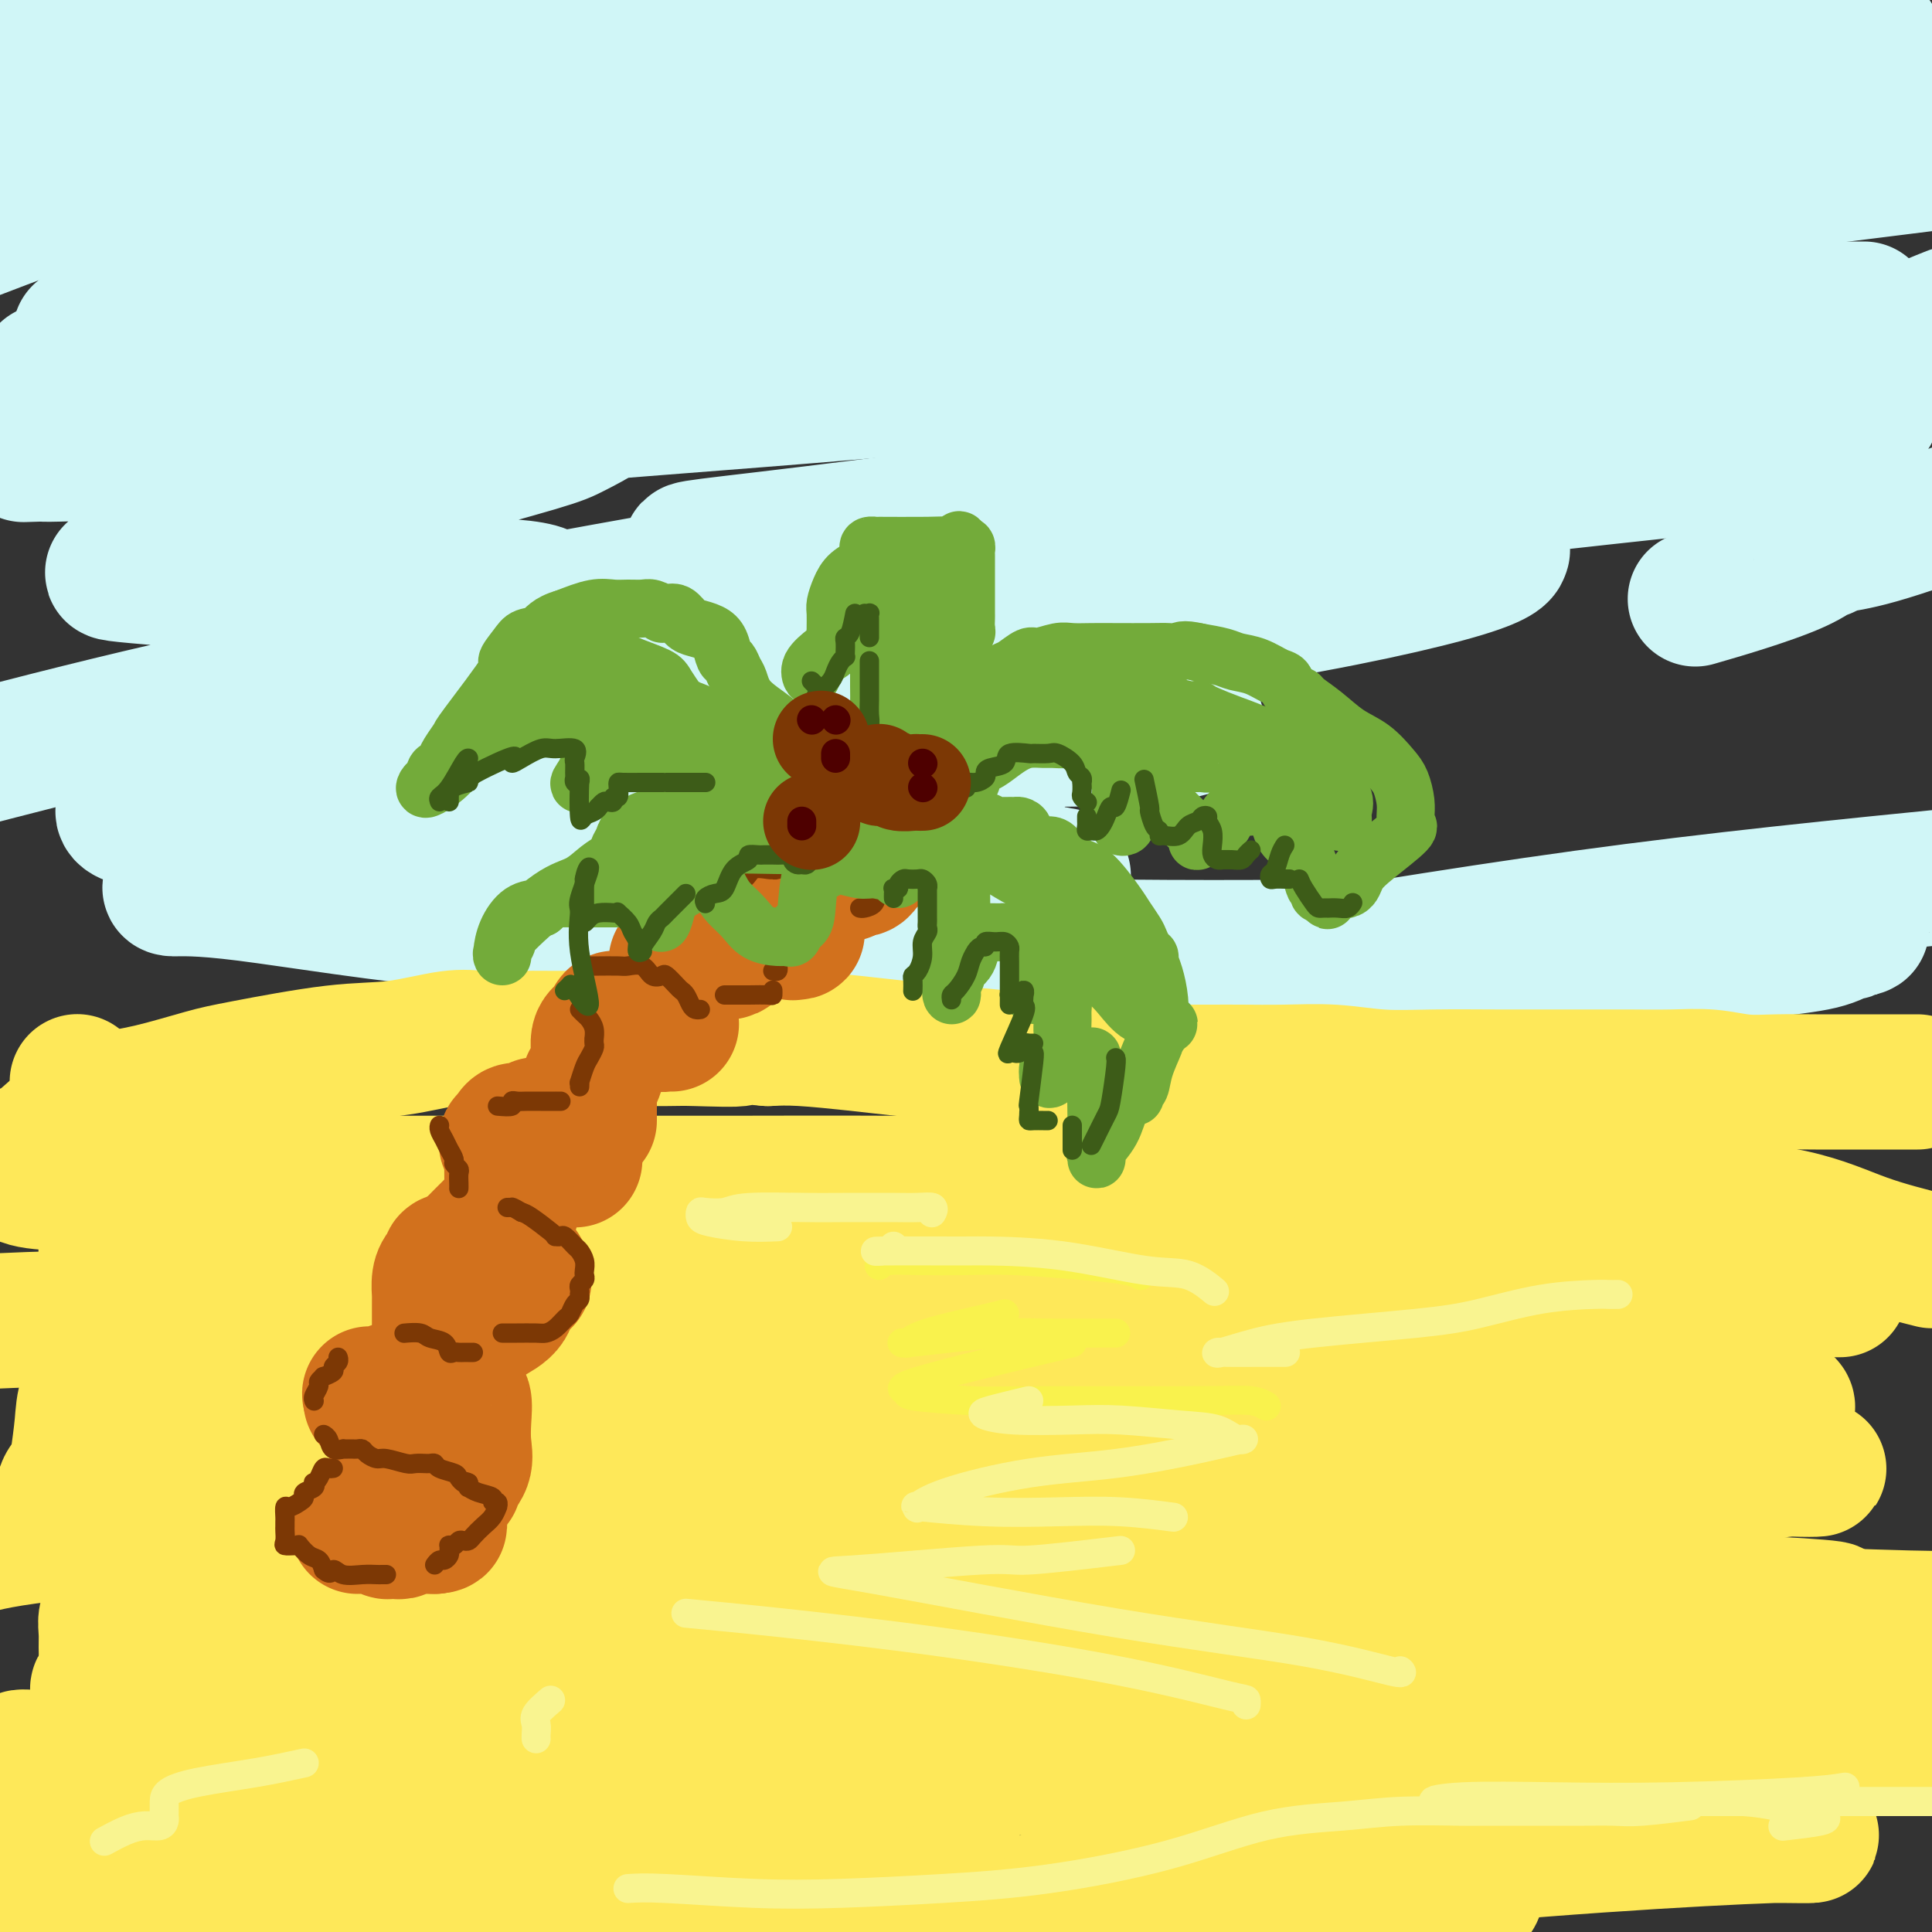 <svg viewBox='0 0 400 400' version='1.1' xmlns='http://www.w3.org/2000/svg' xmlns:xlink='http://www.w3.org/1999/xlink'><rect x="0" y="0" width="400" height="400" fill="#333333" stroke="none"/><g fill='none' stroke='rgb(208,246,247)' stroke-width='28' stroke-linecap='round' stroke-linejoin='round'><path d='M388,8c-0.077,0.000 -0.154,0.000 -1,0c-0.846,0.000 -2.461,0.000 -5,0c-2.539,0.000 -6.002,0.000 -10,0c-3.998,0.000 -8.529,0.000 -12,0c-3.471,0.000 -5.880,0.000 -9,0c-3.120,0.000 -6.950,-0.000 -10,0c-3.050,0.000 -5.320,0.000 -7,0c-1.680,0.000 -2.772,0.000 -4,0c-1.228,0.000 -2.593,0.000 -4,0c-1.407,0.000 -2.856,-0.000 -5,0c-2.144,0.000 -4.981,0.000 -7,0c-2.019,-0.000 -3.218,-0.000 -5,0c-1.782,0.000 -4.147,0.000 -7,0c-2.853,-0.000 -6.195,0.000 -9,0c-2.805,0.000 -5.074,0.000 -8,0c-2.926,-0.000 -6.509,-0.000 -9,0c-2.491,0.000 -3.888,0.000 -6,0c-2.112,-0.000 -4.938,-0.000 -8,0c-3.062,0.000 -6.361,0.000 -9,0c-2.639,-0.000 -4.620,-0.000 -7,0c-2.380,0.000 -5.161,0.000 -8,0c-2.839,-0.000 -5.736,-0.000 -10,0c-4.264,0.000 -9.896,0.000 -15,0c-5.104,-0.000 -9.682,-0.000 -14,0c-4.318,0.000 -8.377,0.000 -12,0c-3.623,0.000 -6.812,0.000 -10,0'/><path d='M177,8c-34.393,0.044 -14.875,0.155 -9,0c5.875,-0.155 -1.891,-0.578 -6,-1c-4.109,-0.422 -4.560,-0.845 -6,-1c-1.440,-0.155 -3.869,-0.041 -6,0c-2.131,0.041 -3.964,0.008 -6,0c-2.036,-0.008 -4.274,0.009 -6,0c-1.726,-0.009 -2.940,-0.045 -5,0c-2.060,0.045 -4.966,0.170 -8,0c-3.034,-0.170 -6.196,-0.634 -9,-1c-2.804,-0.366 -5.248,-0.634 -9,-1c-3.752,-0.366 -8.810,-0.830 -12,-1c-3.190,-0.170 -4.513,-0.046 -6,0c-1.487,0.046 -3.138,0.012 -5,0c-1.862,-0.012 -3.935,-0.003 -6,0c-2.065,0.003 -4.123,0.000 -6,0c-1.877,-0.000 -3.575,0.003 -6,0c-2.425,-0.003 -5.578,-0.012 -8,0c-2.422,0.012 -4.112,0.045 -6,0c-1.888,-0.045 -3.974,-0.166 -6,0c-2.026,0.166 -3.992,0.620 -6,1c-2.008,0.380 -4.057,0.686 -6,1c-1.943,0.314 -3.778,0.637 -6,1c-2.222,0.363 -4.830,0.766 -9,1c-4.170,0.234 -9.902,0.299 -13,1c-3.098,0.701 -3.563,2.037 -4,3c-0.437,0.963 -0.848,1.553 -1,2c-0.152,0.447 -0.046,0.752 0,1c0.046,0.248 0.033,0.437 0,1c-0.033,0.563 -0.086,1.498 0,2c0.086,0.502 0.310,0.572 1,1c0.690,0.428 1.845,1.214 3,2'/><path d='M5,20c1.645,1.319 3.756,1.617 6,2c2.244,0.383 4.621,0.852 8,1c3.379,0.148 7.759,-0.025 13,0c5.241,0.025 11.342,0.248 16,0c4.658,-0.248 7.872,-0.966 14,-2c6.128,-1.034 15.168,-2.382 21,-3c5.832,-0.618 8.455,-0.505 12,-1c3.545,-0.495 8.010,-1.597 13,-2c4.990,-0.403 10.503,-0.108 16,0c5.497,0.108 10.978,0.029 17,0c6.022,-0.029 12.585,-0.008 19,0c6.415,0.008 12.683,0.002 19,0c6.317,-0.002 12.683,-0.001 19,0c6.317,0.001 12.583,0.000 19,0c6.417,-0.000 12.984,-0.000 18,0c5.016,0.000 8.482,-0.000 15,0c6.518,0.000 16.087,0.000 23,0c6.913,-0.000 11.169,-0.001 15,0c3.831,0.001 7.236,0.006 11,0c3.764,-0.006 7.887,-0.021 12,0c4.113,0.021 8.215,0.077 13,0c4.785,-0.077 10.252,-0.289 17,0c6.748,0.289 14.778,1.078 24,2c9.222,0.922 19.635,1.978 29,3c9.365,1.022 17.683,2.011 26,3'/><path d='M398,34c1.411,-0.174 2.821,-0.348 0,0c-2.821,0.348 -9.874,1.218 -16,2c-6.126,0.782 -11.324,1.478 -18,2c-6.676,0.522 -14.829,0.872 -23,1c-8.171,0.128 -16.359,0.035 -27,0c-10.641,-0.035 -23.733,-0.010 -36,0c-12.267,0.010 -23.707,0.005 -35,0c-11.293,-0.005 -22.438,-0.012 -32,0c-9.562,0.012 -17.539,0.041 -25,0c-7.461,-0.041 -14.405,-0.154 -21,0c-6.595,0.154 -12.842,0.575 -18,1c-5.158,0.425 -9.226,0.856 -18,1c-8.774,0.144 -22.254,0.002 -32,0c-9.746,-0.002 -15.757,0.137 -22,0c-6.243,-0.137 -12.719,-0.549 -19,0c-6.281,0.549 -12.366,2.059 -16,3c-3.634,0.941 -4.816,1.313 -6,2c-1.184,0.687 -2.371,1.689 -3,2c-0.629,0.311 -0.699,-0.068 -1,0c-0.301,0.068 -0.833,0.582 -1,1c-0.167,0.418 0.031,0.739 0,1c-0.031,0.261 -0.293,0.462 6,0c6.293,-0.462 19.139,-1.588 30,-2c10.861,-0.412 19.736,-0.110 32,0c12.264,0.110 27.917,0.030 43,0c15.083,-0.030 29.597,-0.008 44,0c14.403,0.008 28.696,0.002 42,0c13.304,-0.002 25.620,-0.001 36,0c10.380,0.001 18.823,0.000 26,0c7.177,-0.000 13.089,-0.000 19,0'/><path d='M307,48c45.550,-0.306 20.425,-0.071 14,0c-6.425,0.071 5.852,-0.020 13,0c7.148,0.020 9.169,0.153 12,0c2.831,-0.153 6.473,-0.590 5,0c-1.473,0.590 -8.059,2.209 -15,4c-6.941,1.791 -14.236,3.754 -27,5c-12.764,1.246 -30.997,1.773 -51,4c-20.003,2.227 -41.777,6.152 -65,8c-23.223,1.848 -47.895,1.619 -72,3c-24.105,1.381 -47.644,4.372 -68,7c-20.356,2.628 -37.530,4.894 -49,7c-11.470,2.106 -17.235,4.053 -23,6'/><path d='M8,94c-2.709,0.084 -5.419,0.168 0,0c5.419,-0.168 18.965,-0.588 38,-2c19.035,-1.412 43.559,-3.818 70,-6c26.441,-2.182 54.799,-4.142 85,-7c30.201,-2.858 62.247,-6.616 90,-8c27.753,-1.384 51.215,-0.396 69,0c17.785,0.396 29.892,0.198 42,0'/><path d='M382,86c4.773,-0.607 9.547,-1.213 0,0c-9.547,1.213 -33.414,4.247 -59,7c-25.586,2.753 -52.889,5.225 -78,8c-25.111,2.775 -48.029,5.853 -65,8c-16.971,2.147 -27.996,3.361 -33,4c-5.004,0.639 -3.986,0.701 -4,1c-0.014,0.299 -1.058,0.835 3,1c4.058,0.165 13.218,-0.042 26,0c12.782,0.042 29.187,0.333 45,-1c15.813,-1.333 31.034,-4.291 49,-7c17.966,-2.709 38.677,-5.169 55,-7c16.323,-1.831 28.257,-3.033 36,-4c7.743,-0.967 11.296,-1.698 11,-2c-0.296,-0.302 -4.442,-0.174 -17,1c-12.558,1.174 -33.528,3.394 -60,6c-26.472,2.606 -58.445,5.598 -86,9c-27.555,3.402 -50.691,7.215 -72,11c-21.309,3.785 -40.792,7.542 -51,10c-10.208,2.458 -11.140,3.617 -10,4c1.140,0.383 4.351,-0.011 7,0c2.649,0.011 4.735,0.428 16,0c11.265,-0.428 31.708,-1.700 53,-4c21.292,-2.300 43.433,-5.628 65,-9c21.567,-3.372 42.558,-6.787 59,-8c16.442,-1.213 28.333,-0.224 34,0c5.667,0.224 5.108,-0.317 5,0c-0.108,0.317 0.233,1.491 -8,4c-8.233,2.509 -25.042,6.353 -48,10c-22.958,3.647 -52.066,7.097 -77,10c-24.934,2.903 -45.696,5.258 -58,7c-12.304,1.742 -16.152,2.871 -20,4'/><path d='M100,149c-24.349,3.248 -7.723,0.869 4,0c11.723,-0.869 18.543,-0.227 30,0c11.457,0.227 27.553,0.041 43,0c15.447,-0.041 30.246,0.065 42,0c11.754,-0.065 20.464,-0.299 25,0c4.536,0.299 4.899,1.133 2,2c-2.899,0.867 -9.060,1.768 -24,2c-14.940,0.232 -38.660,-0.206 -64,0c-25.340,0.206 -52.299,1.054 -74,3c-21.701,1.946 -38.142,4.989 -47,7c-8.858,2.011 -10.133,2.990 -11,4c-0.867,1.010 -1.326,2.050 4,3c5.326,0.950 16.436,1.809 36,4c19.564,2.191 47.581,5.715 70,7c22.419,1.285 39.238,0.333 53,0c13.762,-0.333 24.465,-0.047 28,0c3.535,0.047 -0.098,-0.145 1,0c1.098,0.145 6.926,0.627 -7,0c-13.926,-0.627 -47.608,-2.364 -72,-3c-24.392,-0.636 -39.494,-0.170 -55,0c-15.506,0.170 -31.416,0.046 -40,0c-8.584,-0.046 -9.841,-0.013 -9,0c0.841,0.013 3.780,0.005 6,0c2.220,-0.005 3.721,-0.008 12,0c8.279,0.008 23.335,0.028 39,0c15.665,-0.028 31.938,-0.104 46,0c14.062,0.104 25.914,0.389 36,0c10.086,-0.389 18.408,-1.451 23,-2c4.592,-0.549 5.455,-0.585 6,-1c0.545,-0.415 0.773,-1.207 1,-2'/><path d='M204,173c4.524,-1.560 0.833,-2.958 0,-4c-0.833,-1.042 1.190,-1.726 2,-2c0.810,-0.274 0.405,-0.137 0,0'/><path d='M351,124c3.134,-0.905 6.268,-1.811 10,-3c3.732,-1.189 8.060,-2.662 11,-4c2.940,-1.338 4.490,-2.543 5,-3c0.510,-0.457 -0.021,-0.167 0,0c0.021,0.167 0.593,0.210 1,0c0.407,-0.210 0.648,-0.672 2,-1c1.352,-0.328 3.815,-0.522 9,-2c5.185,-1.478 13.093,-4.239 21,-7'/><path d='M372,93c2.965,0.001 5.931,0.002 0,0c-5.931,-0.002 -20.758,-0.005 -30,0c-9.242,0.005 -12.897,0.020 -14,0c-1.103,-0.020 0.348,-0.074 0,0c-0.348,0.074 -2.495,0.278 4,-2c6.495,-2.278 21.633,-7.036 34,-10c12.367,-2.964 21.962,-4.132 29,-5c7.038,-0.868 11.519,-1.434 16,-2'/><path d='M398,72c0.335,-0.049 0.670,-0.099 0,0c-0.670,0.099 -2.344,0.346 -3,0c-0.656,-0.346 -0.292,-1.285 0,-2c0.292,-0.715 0.512,-1.204 2,-2c1.488,-0.796 4.244,-1.898 7,-3'/><path d='M385,64c0.845,0.001 1.690,0.002 0,0c-1.690,-0.002 -5.916,-0.007 -14,0c-8.084,0.007 -20.025,0.026 -29,0c-8.975,-0.026 -14.984,-0.098 -18,0c-3.016,0.098 -3.039,0.366 -3,0c0.039,-0.366 0.141,-1.366 3,-2c2.859,-0.634 8.474,-0.902 12,-1c3.526,-0.098 4.962,-0.026 6,0c1.038,0.026 1.676,0.004 1,0c-0.676,-0.004 -2.667,0.008 -4,0c-1.333,-0.008 -2.010,-0.037 -3,0c-0.990,0.037 -2.294,0.139 -6,0c-3.706,-0.139 -9.813,-0.521 -19,-2c-9.187,-1.479 -21.453,-4.057 -36,-5c-14.547,-0.943 -31.375,-0.253 -47,0c-15.625,0.253 -30.047,0.067 -42,0c-11.953,-0.067 -21.437,-0.016 -27,0c-5.563,0.016 -7.205,-0.002 -8,0c-0.795,0.002 -0.744,0.025 -1,0c-0.256,-0.025 -0.820,-0.098 -1,0c-0.180,0.098 0.024,0.366 -2,1c-2.024,0.634 -6.275,1.634 -12,2c-5.725,0.366 -12.924,0.097 -20,0c-7.076,-0.097 -14.031,-0.023 -21,0c-6.969,0.023 -13.953,-0.005 -19,0c-5.047,0.005 -8.157,0.043 -11,0c-2.843,-0.043 -5.419,-0.165 -7,0c-1.581,0.165 -2.166,0.619 -4,1c-1.834,0.381 -4.917,0.691 -8,1'/><path d='M45,59c-18.819,1.547 -12.867,2.913 -13,4c-0.133,1.087 -6.353,1.893 -10,3c-3.647,1.107 -4.723,2.515 -5,3c-0.277,0.485 0.245,0.048 0,0c-0.245,-0.048 -1.256,0.293 1,0c2.256,-0.293 7.778,-1.220 14,-3c6.222,-1.780 13.143,-4.413 21,-7c7.857,-2.587 16.648,-5.127 24,-7c7.352,-1.873 13.263,-3.079 16,-4c2.737,-0.921 2.300,-1.555 2,-2c-0.300,-0.445 -0.462,-0.699 -2,-1c-1.538,-0.301 -4.454,-0.648 -10,-1c-5.546,-0.352 -13.724,-0.710 -25,-2c-11.276,-1.290 -25.650,-3.511 -37,-5c-11.350,-1.489 -19.675,-2.244 -28,-3'/><path d='M8,27c-1.922,0.020 -3.844,0.041 0,0c3.844,-0.041 13.453,-0.142 19,0c5.547,0.142 7.033,0.527 8,1c0.967,0.473 1.414,1.034 2,2c0.586,0.966 1.312,2.337 -2,4c-3.312,1.663 -10.660,3.618 -18,6c-7.340,2.382 -14.670,5.191 -22,8'/><path d='M15,77c-4.632,-0.026 -9.264,-0.052 0,0c9.264,0.052 32.425,0.180 45,0c12.575,-0.180 14.563,-0.670 20,0c5.437,0.670 14.322,2.499 18,3c3.678,0.501 2.150,-0.325 1,0c-1.150,0.325 -1.920,1.801 -7,3c-5.080,1.199 -14.468,2.123 -24,3c-9.532,0.877 -19.206,1.709 -28,3c-8.794,1.291 -16.708,3.040 -23,4c-6.292,0.960 -10.963,1.130 -5,1c5.963,-0.130 22.559,-0.561 37,-2c14.441,-1.439 26.727,-3.886 38,-5c11.273,-1.114 21.535,-0.896 28,-1c6.465,-0.104 9.135,-0.530 9,0c-0.135,0.530 -3.074,2.014 -5,3c-1.926,0.986 -2.839,1.473 -8,3c-5.161,1.527 -14.571,4.096 -25,7c-10.429,2.904 -21.879,6.145 -32,9c-10.121,2.855 -18.914,5.325 -23,7c-4.086,1.675 -3.465,2.555 -5,3c-1.535,0.445 -5.226,0.455 0,1c5.226,0.545 19.367,1.626 31,2c11.633,0.374 20.757,0.041 30,0c9.243,-0.041 18.605,0.210 23,1c4.395,0.790 3.821,2.121 4,3c0.179,0.879 1.110,1.308 -3,3c-4.110,1.692 -13.260,4.648 -27,8c-13.740,3.352 -32.068,7.101 -49,11c-16.932,3.899 -32.466,7.950 -48,12'/><path d='M35,171c-3.660,-0.057 -7.320,-0.115 0,0c7.320,0.115 25.621,0.401 33,1c7.379,0.599 3.835,1.511 3,2c-0.835,0.489 1.038,0.554 0,1c-1.038,0.446 -4.988,1.272 -9,2c-4.012,0.728 -8.086,1.356 -12,2c-3.914,0.644 -7.667,1.303 -10,2c-2.333,0.697 -3.247,1.432 -4,2c-0.753,0.568 -1.346,0.969 0,1c1.346,0.031 4.631,-0.307 15,1c10.369,1.307 27.822,4.258 47,6c19.178,1.742 40.082,2.274 61,3c20.918,0.726 41.849,1.644 65,2c23.151,0.356 48.523,0.149 58,0c9.477,-0.149 3.059,-0.240 2,0c-1.059,0.240 3.241,0.810 0,1c-3.241,0.190 -14.025,-0.002 -27,0c-12.975,0.002 -28.143,0.197 -44,0c-15.857,-0.197 -32.405,-0.785 -45,0c-12.595,0.785 -21.238,2.942 -26,4c-4.762,1.058 -5.643,1.015 -5,1c0.643,-0.015 2.812,-0.003 5,0c2.188,0.003 4.396,-0.004 12,0c7.604,0.004 20.604,0.019 34,0c13.396,-0.019 27.188,-0.074 47,0c19.812,0.074 45.644,0.275 64,0c18.356,-0.275 29.235,-1.026 39,-2c9.765,-0.974 18.415,-2.170 25,-3c6.585,-0.830 11.105,-1.295 14,-2c2.895,-0.705 4.164,-1.651 5,-2c0.836,-0.349 1.239,-0.100 1,0c-0.239,0.100 -1.119,0.050 -2,0'/><path d='M381,193c11.331,-1.613 -1.342,-1.147 -10,0c-8.658,1.147 -13.300,2.974 -21,4c-7.700,1.026 -18.456,1.252 -39,3c-20.544,1.748 -50.876,5.020 -69,7c-18.124,1.980 -24.041,2.668 -28,3c-3.959,0.332 -5.961,0.307 -7,0c-1.039,-0.307 -1.113,-0.897 5,-2c6.113,-1.103 18.415,-2.720 39,-6c20.585,-3.280 49.453,-8.223 77,-12c27.547,-3.777 53.774,-6.389 80,-9'/></g>
<g fill='none' stroke='rgb(254,232,89)' stroke-width='28' stroke-linecap='round' stroke-linejoin='round'><path d='M397,224c-0.340,-0.000 -0.680,-0.000 -1,0c-0.320,0.000 -0.620,0.000 -1,0c-0.380,-0.000 -0.841,-0.000 -2,0c-1.159,0.000 -3.018,0.001 -5,0c-1.982,-0.001 -4.089,-0.004 -6,0c-1.911,0.004 -3.627,0.015 -6,0c-2.373,-0.015 -5.402,-0.057 -8,0c-2.598,0.057 -4.764,0.211 -7,0c-2.236,-0.211 -4.541,-0.789 -7,-1c-2.459,-0.211 -5.071,-0.057 -8,0c-2.929,0.057 -6.176,0.015 -9,0c-2.824,-0.015 -5.224,-0.003 -8,0c-2.776,0.003 -5.929,-0.003 -9,0c-3.071,0.003 -6.061,0.015 -10,0c-3.939,-0.015 -8.829,-0.057 -13,0c-4.171,0.057 -7.625,0.211 -11,0c-3.375,-0.211 -6.673,-0.789 -10,-1c-3.327,-0.211 -6.684,-0.057 -10,0c-3.316,0.057 -6.589,0.016 -9,0c-2.411,-0.016 -3.958,-0.007 -6,0c-2.042,0.007 -4.579,0.013 -7,0c-2.421,-0.013 -4.725,-0.045 -7,0c-2.275,0.045 -4.520,0.167 -7,0c-2.480,-0.167 -5.196,-0.622 -8,-1c-2.804,-0.378 -5.696,-0.678 -8,-1c-2.304,-0.322 -4.018,-0.664 -7,-1c-2.982,-0.336 -7.230,-0.665 -11,-1c-3.770,-0.335 -7.062,-0.678 -10,-1c-2.938,-0.322 -5.522,-0.625 -9,-1c-3.478,-0.375 -7.851,-0.821 -11,-1c-3.149,-0.179 -5.075,-0.089 -7,0'/><path d='M159,215c-11.844,-1.083 -5.955,-0.290 -6,0c-0.045,0.290 -6.023,0.078 -9,0c-2.977,-0.078 -2.954,-0.021 -6,0c-3.046,0.021 -9.160,0.006 -12,0c-2.840,-0.006 -2.407,-0.004 -4,0c-1.593,0.004 -5.212,0.008 -8,0c-2.788,-0.008 -4.744,-0.029 -7,0c-2.256,0.029 -4.812,0.109 -7,0c-2.188,-0.109 -4.007,-0.406 -7,0c-2.993,0.406 -7.158,1.516 -11,2c-3.842,0.484 -7.361,0.341 -13,1c-5.639,0.659 -13.399,2.120 -18,3c-4.601,0.880 -6.043,1.177 -9,2c-2.957,0.823 -7.430,2.170 -11,3c-3.570,0.830 -6.239,1.144 -9,2c-2.761,0.856 -5.616,2.256 -8,4c-2.384,1.744 -4.297,3.833 -6,5c-1.703,1.167 -3.195,1.413 -4,2c-0.805,0.587 -0.921,1.516 -1,2c-0.079,0.484 -0.121,0.522 0,1c0.121,0.478 0.404,1.396 2,2c1.596,0.604 4.504,0.894 10,1c5.496,0.106 13.580,0.028 20,0c6.420,-0.028 11.178,-0.007 26,0c14.822,0.007 39.710,-0.002 56,0c16.290,0.002 23.982,0.015 34,0c10.018,-0.015 22.361,-0.056 33,0c10.639,0.056 19.573,0.211 29,0c9.427,-0.211 19.346,-0.788 30,-1c10.654,-0.212 22.044,-0.061 31,0c8.956,0.061 15.478,0.030 22,0'/><path d='M296,244c46.594,-0.025 22.578,0.411 19,1c-3.578,0.589 13.282,1.329 22,2c8.718,0.671 9.296,1.273 14,2c4.704,0.727 13.536,1.580 20,3c6.464,1.420 10.561,3.406 15,5c4.439,1.594 9.219,2.797 14,4'/><path d='M376,267c4.302,0.002 8.605,0.003 0,0c-8.605,-0.003 -30.117,-0.012 -53,0c-22.883,0.012 -47.137,0.043 -72,-2c-24.863,-2.043 -50.334,-6.161 -73,-9c-22.666,-2.839 -42.528,-4.399 -57,-5c-14.472,-0.601 -23.556,-0.242 -30,0c-6.444,0.242 -10.249,0.368 -13,1c-2.751,0.632 -4.447,1.769 -5,3c-0.553,1.231 0.038,2.554 0,4c-0.038,1.446 -0.705,3.014 -1,4c-0.295,0.986 -0.218,1.388 -1,2c-0.782,0.612 -2.423,1.432 -4,2c-1.577,0.568 -3.090,0.884 -4,1c-0.910,0.116 -1.218,0.031 -1,0c0.218,-0.031 0.963,-0.008 6,0c5.037,0.008 14.368,0.000 25,0c10.632,-0.000 22.566,0.007 38,0c15.434,-0.007 34.367,-0.028 55,0c20.633,0.028 42.964,0.106 62,0c19.036,-0.106 34.777,-0.396 49,0c14.223,0.396 26.929,1.479 32,2c5.071,0.521 2.508,0.480 1,1c-1.508,0.520 -1.961,1.601 -12,2c-10.039,0.399 -29.662,0.115 -54,0c-24.338,-0.115 -53.389,-0.062 -84,0c-30.611,0.062 -62.780,0.132 -92,0c-29.220,-0.132 -55.491,-0.466 -75,0c-19.509,0.466 -32.254,1.733 -45,3'/><path d='M61,294c-4.477,-0.658 -8.954,-1.317 0,0c8.954,1.317 31.337,4.609 50,7c18.663,2.391 33.604,3.880 47,5c13.396,1.120 25.245,1.869 31,3c5.755,1.131 5.414,2.643 6,3c0.586,0.357 2.099,-0.443 1,0c-1.099,0.443 -4.810,2.128 -13,3c-8.190,0.872 -20.857,0.933 -37,1c-16.143,0.067 -35.760,0.142 -56,0c-20.240,-0.142 -41.103,-0.500 -57,0c-15.897,0.500 -26.828,1.857 -33,3c-6.172,1.143 -7.586,2.071 -9,3'/><path d='M37,328c-6.238,-0.231 -12.475,-0.461 0,0c12.475,0.461 43.664,1.615 69,2c25.336,0.385 44.821,0.002 80,2c35.179,1.998 86.052,6.378 109,9c22.948,2.622 17.972,3.487 16,4c-1.972,0.513 -0.939,0.675 0,1c0.939,0.325 1.783,0.814 -9,1c-10.783,0.186 -33.193,0.070 -59,0c-25.807,-0.070 -55.010,-0.092 -87,0c-31.990,0.092 -66.765,0.299 -84,0c-17.235,-0.299 -16.929,-1.105 -8,0c8.929,1.105 26.483,4.121 49,7c22.517,2.879 49.998,5.622 77,9c27.002,3.378 53.526,7.390 73,12c19.474,4.610 31.897,9.818 38,13c6.103,3.182 5.887,4.338 1,6c-4.887,1.662 -14.443,3.831 -24,6'/><path d='M78,397c8.333,1.167 16.667,2.333 0,0c-16.667,-2.333 -58.333,-8.167 -100,-14'/><path d='M41,396c-2.750,-0.833 -5.500,-1.667 0,0c5.500,1.667 19.250,5.833 33,10'/><path d='M212,394c-5.565,0.657 -11.129,1.315 0,0c11.129,-1.315 38.953,-4.601 62,-7c23.047,-2.399 41.318,-3.911 57,-5c15.682,-1.089 28.774,-1.756 36,-2c7.226,-0.244 8.587,-0.065 8,0c-0.587,0.065 -3.122,0.017 -5,0c-1.878,-0.017 -3.101,-0.004 -10,0c-6.899,0.004 -19.475,-0.003 -37,0c-17.525,0.003 -40.000,0.014 -50,0c-10.000,-0.014 -7.525,-0.054 -8,0c-0.475,0.054 -3.900,0.201 -5,0c-1.100,-0.201 0.125,-0.750 7,-2c6.875,-1.250 19.399,-3.201 33,-5c13.601,-1.799 28.277,-3.446 41,-5c12.723,-1.554 23.492,-3.015 33,-5c9.508,-1.985 17.754,-4.492 26,-7'/><path d='M399,351c1.076,0.142 2.152,0.285 0,0c-2.152,-0.285 -7.531,-0.996 -33,-4c-25.469,-3.004 -71.029,-8.299 -102,-12c-30.971,-3.701 -47.353,-5.808 -56,-7c-8.647,-1.192 -9.560,-1.470 -12,-2c-2.440,-0.530 -6.407,-1.311 -5,-3c1.407,-1.689 8.188,-4.285 22,-6c13.812,-1.715 34.655,-2.550 55,-5c20.345,-2.450 40.190,-6.514 58,-8c17.810,-1.486 33.583,-0.393 42,0c8.417,0.393 9.478,0.086 8,0c-1.478,-0.086 -5.494,0.050 -8,0c-2.506,-0.050 -3.502,-0.286 -15,0c-11.498,0.286 -33.500,1.095 -53,0c-19.500,-1.095 -36.500,-4.093 -45,-6c-8.500,-1.907 -8.501,-2.722 -9,-3c-0.499,-0.278 -1.494,-0.020 0,-1c1.494,-0.980 5.479,-3.198 23,-4c17.521,-0.802 48.578,-0.186 67,0c18.422,0.186 24.208,-0.056 28,0c3.792,0.056 5.589,0.410 6,1c0.411,0.590 -0.566,1.416 -2,2c-1.434,0.584 -3.326,0.927 -8,1c-4.674,0.073 -12.131,-0.125 -19,0c-6.869,0.125 -13.150,0.572 -16,1c-2.850,0.428 -2.269,0.836 -2,1c0.269,0.164 0.227,0.085 0,1c-0.227,0.915 -0.638,2.823 0,4c0.638,1.177 2.325,1.622 -3,4c-5.325,2.378 -17.663,6.689 -30,11'/><path d='M290,316c-10.105,2.769 -20.368,4.192 -32,6c-11.632,1.808 -24.633,4.000 -37,5c-12.367,1.000 -24.098,0.807 -32,1c-7.902,0.193 -11.974,0.771 -14,1c-2.026,0.229 -2.008,0.110 -2,0c0.008,-0.110 0.004,-0.211 0,0c-0.004,0.211 -0.010,0.735 0,1c0.010,0.265 0.035,0.270 0,1c-0.035,0.730 -0.131,2.184 -5,4c-4.869,1.816 -14.512,3.992 -26,6c-11.488,2.008 -24.821,3.846 -45,5c-20.179,1.154 -47.205,1.624 -61,2c-13.795,0.376 -14.360,0.657 -15,1c-0.640,0.343 -1.355,0.748 0,1c1.355,0.252 4.779,0.351 17,2c12.221,1.649 33.240,4.848 53,7c19.760,2.152 38.261,3.257 55,5c16.739,1.743 31.717,4.123 40,6c8.283,1.877 9.873,3.251 11,4c1.127,0.749 1.793,0.873 0,1c-1.793,0.127 -6.044,0.258 -16,0c-9.956,-0.258 -25.618,-0.906 -40,-2c-14.382,-1.094 -27.485,-2.634 -40,-4c-12.515,-1.366 -24.442,-2.557 -29,-3c-4.558,-0.443 -1.745,-0.137 -1,0c0.745,0.137 -0.577,0.106 5,2c5.577,1.894 18.051,5.714 31,9c12.949,3.286 26.371,6.039 40,10c13.629,3.961 27.465,9.132 36,12c8.535,2.868 11.767,3.434 15,4'/><path d='M133,397c4.531,0.536 9.062,1.071 0,0c-9.062,-1.071 -31.716,-3.749 -43,-5c-11.284,-1.251 -11.198,-1.075 -16,-1c-4.802,0.075 -14.493,0.048 -17,0c-2.507,-0.048 2.169,-0.118 9,0c6.831,0.118 15.818,0.424 22,1c6.182,0.576 9.559,1.423 12,2c2.441,0.577 3.944,0.885 4,1c0.056,0.115 -1.337,0.037 -6,0c-4.663,-0.037 -12.596,-0.033 -21,0c-8.404,0.033 -17.280,0.097 -24,0c-6.720,-0.097 -11.286,-0.353 -13,-1c-1.714,-0.647 -0.578,-1.684 -1,-4c-0.422,-2.316 -2.403,-5.912 29,-15c31.403,-9.088 96.189,-23.668 143,-35c46.811,-11.332 75.646,-19.417 100,-25c24.354,-5.583 44.228,-8.662 53,-10c8.772,-1.338 6.443,-0.933 5,-1c-1.443,-0.067 -1.999,-0.606 -13,0c-11.001,0.606 -32.447,2.358 -58,3c-25.553,0.642 -55.212,0.173 -81,0c-25.788,-0.173 -47.707,-0.051 -61,0c-13.293,0.051 -17.962,0.033 -18,0c-0.038,-0.033 4.556,-0.079 8,0c3.444,0.079 5.737,0.284 13,0c7.263,-0.284 19.496,-1.057 37,0c17.504,1.057 40.279,3.943 52,6c11.721,2.057 12.386,3.285 13,4c0.614,0.715 1.175,0.919 1,1c-0.175,0.081 -1.088,0.041 -2,0'/><path d='M260,318c-0.878,0.714 -9.072,-0.002 -18,-2c-8.928,-1.998 -18.590,-5.279 -29,-8c-10.410,-2.721 -21.567,-4.883 -31,-7c-9.433,-2.117 -17.141,-4.189 -19,-5c-1.859,-0.811 2.131,-0.359 5,0c2.869,0.359 4.615,0.627 9,1c4.385,0.373 11.408,0.853 19,1c7.592,0.147 15.754,-0.037 20,0c4.246,0.037 4.577,0.297 5,0c0.423,-0.297 0.940,-1.151 1,-2c0.060,-0.849 -0.336,-1.692 -4,-2c-3.664,-0.308 -10.594,-0.082 -17,0c-6.406,0.082 -12.286,0.018 -21,0c-8.714,-0.018 -20.261,0.009 -29,0c-8.739,-0.009 -14.668,-0.055 -17,0c-2.332,0.055 -1.065,0.209 -1,0c0.065,-0.209 -1.072,-0.782 6,-1c7.072,-0.218 22.353,-0.081 34,0c11.647,0.081 19.659,0.106 29,0c9.341,-0.106 20.011,-0.345 27,0c6.989,0.345 10.296,1.273 12,2c1.704,0.727 1.804,1.254 1,2c-0.804,0.746 -2.510,1.712 -7,2c-4.490,0.288 -11.762,-0.102 -19,0c-7.238,0.102 -14.443,0.697 -25,0c-10.557,-0.697 -24.467,-2.684 -40,-6c-15.533,-3.316 -32.689,-7.961 -48,-12c-15.311,-4.039 -28.776,-7.472 -37,-10c-8.224,-2.528 -11.207,-4.151 -13,-5c-1.793,-0.849 -2.397,-0.925 -3,-1'/><path d='M50,265c-15.517,-4.215 -3.810,-0.754 1,0c4.810,0.754 2.721,-1.199 2,-2c-0.721,-0.801 -0.076,-0.448 0,-1c0.076,-0.552 -0.419,-2.007 -1,-3c-0.581,-0.993 -1.248,-1.524 -2,-2c-0.752,-0.476 -1.589,-0.895 -3,-2c-1.411,-1.105 -3.397,-2.894 -5,-4c-1.603,-1.106 -2.822,-1.528 -5,-3c-2.178,-1.472 -5.316,-3.994 -8,-6c-2.684,-2.006 -4.915,-3.496 -7,-5c-2.085,-1.504 -4.022,-3.021 -5,-5c-0.978,-1.979 -0.995,-4.420 -1,-6c-0.005,-1.580 0.003,-2.299 0,-2c-0.003,0.299 -0.017,1.617 0,3c0.017,1.383 0.067,2.832 0,4c-0.067,1.168 -0.249,2.057 0,3c0.249,0.943 0.928,1.940 1,3c0.072,1.060 -0.464,2.182 0,3c0.464,0.818 1.928,1.333 3,3c1.072,1.667 1.750,4.485 2,7c0.250,2.515 0.070,4.727 0,7c-0.070,2.273 -0.032,4.608 0,7c0.032,2.392 0.058,4.843 0,8c-0.058,3.157 -0.201,7.022 -1,10c-0.799,2.978 -2.254,5.071 -3,7c-0.746,1.929 -0.785,3.694 -1,6c-0.215,2.306 -0.608,5.153 -1,8'/><path d='M16,303c-1.169,4.066 -1.592,3.730 -2,4c-0.408,0.270 -0.800,1.146 -1,2c-0.200,0.854 -0.207,1.685 0,2c0.207,0.315 0.628,0.115 1,0c0.372,-0.115 0.696,-0.144 1,0c0.304,0.144 0.589,0.460 4,-1c3.411,-1.460 9.949,-4.696 14,-7c4.051,-2.304 5.614,-3.676 8,-5c2.386,-1.324 5.597,-2.599 7,-3c1.403,-0.401 1.000,0.071 1,0c-0.000,-0.071 0.402,-0.685 0,-1c-0.402,-0.315 -1.607,-0.330 -2,0c-0.393,0.330 0.028,1.005 -1,2c-1.028,0.995 -3.505,2.310 -6,4c-2.495,1.690 -5.008,3.755 -7,6c-1.992,2.245 -3.462,4.671 -5,7c-1.538,2.329 -3.143,4.561 -4,7c-0.857,2.439 -0.965,5.086 -1,7c-0.035,1.914 0.005,3.096 0,4c-0.005,0.904 -0.054,1.529 0,2c0.054,0.471 0.211,0.789 0,1c-0.211,0.211 -0.790,0.315 -1,1c-0.210,0.685 -0.050,1.951 0,3c0.050,1.049 -0.009,1.880 0,3c0.009,1.120 0.085,2.527 0,4c-0.085,1.473 -0.331,3.012 0,5c0.331,1.988 1.237,4.425 2,6c0.763,1.575 1.381,2.287 2,3'/><path d='M26,359c1.025,2.027 1.587,2.594 2,3c0.413,0.406 0.676,0.652 0,1c-0.676,0.348 -2.292,0.799 -6,1c-3.708,0.201 -9.507,0.153 -13,0c-3.493,-0.153 -4.679,-0.412 -5,0c-0.321,0.412 0.223,1.494 0,2c-0.223,0.506 -1.211,0.436 0,1c1.211,0.564 4.623,1.762 9,3c4.377,1.238 9.720,2.516 16,3c6.280,0.484 13.497,0.175 20,0c6.503,-0.175 12.290,-0.216 24,0c11.710,0.216 29.341,0.689 42,0c12.659,-0.689 20.346,-2.539 31,-4c10.654,-1.461 24.276,-2.534 36,-4c11.724,-1.466 21.550,-3.324 31,-5c9.450,-1.676 18.523,-3.169 26,-4c7.477,-0.831 13.357,-1.001 18,-2c4.643,-0.999 8.049,-2.826 11,-4c2.951,-1.174 5.448,-1.695 8,-3c2.552,-1.305 5.161,-3.393 7,-5c1.839,-1.607 2.908,-2.734 5,-4c2.092,-1.266 5.205,-2.672 8,-4c2.795,-1.328 5.271,-2.579 11,-3c5.729,-0.421 14.712,-0.011 23,0c8.288,0.011 15.881,-0.375 23,0c7.119,0.375 13.764,1.513 19,2c5.236,0.487 9.064,0.323 7,0c-2.064,-0.323 -10.018,-0.807 -15,-1c-4.982,-0.193 -6.991,-0.097 -9,0'/><path d='M355,332c-4.527,0.294 -3.846,1.529 -4,2c-0.154,0.471 -1.144,0.178 0,0c1.144,-0.178 4.424,-0.240 13,0c8.576,0.240 22.450,0.783 31,1c8.550,0.217 11.775,0.109 15,0'/><path d='M382,347c2.939,-0.818 5.879,-1.636 0,0c-5.879,1.636 -20.576,5.727 -35,8c-14.424,2.273 -28.576,2.727 -48,5c-19.424,2.273 -44.121,6.364 -54,8c-9.879,1.636 -4.939,0.818 0,0'/></g>
<g fill='none' stroke='rgb(210,113,29)' stroke-width='28' stroke-linecap='round' stroke-linejoin='round'><path d='M74,316c0.469,0.002 0.938,0.004 1,0c0.062,-0.004 -0.282,-0.015 0,0c0.282,0.015 1.189,0.056 2,0c0.811,-0.056 1.527,-0.210 2,0c0.473,0.210 0.703,0.785 1,1c0.297,0.215 0.660,0.072 1,0c0.340,-0.072 0.658,-0.072 1,0c0.342,0.072 0.707,0.215 1,0c0.293,-0.215 0.512,-0.790 1,-1c0.488,-0.210 1.244,-0.056 2,0c0.756,0.056 1.511,0.015 2,0c0.489,-0.015 0.711,-0.004 1,0c0.289,0.004 0.644,0.002 1,0'/><path d='M90,316c2.297,-0.183 0.041,-0.642 -1,-1c-1.041,-0.358 -0.867,-0.617 -1,-1c-0.133,-0.383 -0.574,-0.891 -1,-1c-0.426,-0.109 -0.836,0.182 -1,0c-0.164,-0.182 -0.082,-0.837 0,-1c0.082,-0.163 0.166,0.167 0,0c-0.166,-0.167 -0.580,-0.833 -1,-1c-0.420,-0.167 -0.845,0.163 -1,0c-0.155,-0.163 -0.042,-0.818 0,-1c0.042,-0.182 0.011,0.111 0,0c-0.011,-0.111 -0.004,-0.625 0,-1c0.004,-0.375 0.003,-0.613 0,-1c-0.003,-0.387 -0.008,-0.925 0,-1c0.008,-0.075 0.027,0.313 0,0c-0.027,-0.313 -0.102,-1.329 0,-2c0.102,-0.671 0.379,-0.999 0,-2c-0.379,-1.001 -1.415,-2.675 -2,-4c-0.585,-1.325 -0.717,-2.303 -1,-3c-0.283,-0.697 -0.715,-1.115 -1,-2c-0.285,-0.885 -0.423,-2.238 -1,-3c-0.577,-0.762 -1.593,-0.932 -2,-1c-0.407,-0.068 -0.203,-0.034 0,0'/><path d='M77,290c-1.043,-2.973 -0.150,-0.405 1,0c1.150,0.405 2.557,-1.355 3,-2c0.443,-0.645 -0.078,-0.177 1,0c1.078,0.177 3.756,0.061 5,0c1.244,-0.061 1.053,-0.069 1,0c-0.053,0.069 0.031,0.214 0,0c-0.031,-0.214 -0.178,-0.789 0,-1c0.178,-0.211 0.683,-0.058 1,0c0.317,0.058 0.448,0.023 1,0c0.552,-0.023 1.525,-0.033 2,0c0.475,0.033 0.453,0.111 1,0c0.547,-0.111 1.663,-0.410 2,0c0.337,0.410 -0.104,1.530 0,2c0.104,0.470 0.752,0.290 1,1c0.248,0.710 0.096,2.309 0,4c-0.096,1.691 -0.135,3.472 0,5c0.135,1.528 0.442,2.802 0,4c-0.442,1.198 -1.635,2.321 -2,3c-0.365,0.679 0.098,0.914 0,1c-0.098,0.086 -0.757,0.023 -1,0c-0.243,-0.023 -0.069,-0.007 0,0c0.069,0.007 0.035,0.003 0,0'/><path d='M91,280c0.000,-0.349 0.000,-0.698 0,-1c-0.000,-0.302 -0.000,-0.557 0,-1c0.000,-0.443 0.000,-1.072 0,-2c-0.000,-0.928 -0.001,-2.153 0,-3c0.001,-0.847 0.003,-1.316 0,-2c-0.003,-0.684 -0.011,-1.584 0,-2c0.011,-0.416 0.040,-0.350 0,-1c-0.040,-0.650 -0.149,-2.017 0,-3c0.149,-0.983 0.554,-1.584 1,-2c0.446,-0.416 0.931,-0.648 1,-1c0.069,-0.352 -0.279,-0.824 0,-1c0.279,-0.176 1.184,-0.057 2,0c0.816,0.057 1.542,0.053 2,0c0.458,-0.053 0.649,-0.154 1,0c0.351,0.154 0.861,0.562 1,1c0.139,0.438 -0.093,0.906 0,1c0.093,0.094 0.511,-0.185 1,0c0.489,0.185 1.049,0.833 2,1c0.951,0.167 2.295,-0.147 3,0c0.705,0.147 0.773,0.756 1,1c0.227,0.244 0.614,0.122 1,0'/><path d='M107,265c2.380,0.330 1.331,-0.344 1,-1c-0.331,-0.656 0.058,-1.296 0,-1c-0.058,0.296 -0.562,1.526 -1,2c-0.438,0.474 -0.811,0.193 -1,1c-0.189,0.807 -0.194,2.703 -1,4c-0.806,1.297 -2.412,1.994 -4,3c-1.588,1.006 -3.158,2.321 -4,3c-0.842,0.679 -0.958,0.721 -1,1c-0.042,0.279 -0.012,0.794 0,1c0.012,0.206 0.006,0.103 0,0'/><path d='M97,261c0.018,-0.327 0.035,-0.654 0,-1c-0.035,-0.346 -0.123,-0.712 0,-1c0.123,-0.288 0.457,-0.500 1,-1c0.543,-0.500 1.294,-1.290 2,-2c0.706,-0.710 1.366,-1.342 2,-2c0.634,-0.658 1.241,-1.342 2,-2c0.759,-0.658 1.668,-1.288 2,-2c0.332,-0.712 0.085,-1.504 0,-2c-0.085,-0.496 -0.010,-0.696 0,-2c0.010,-1.304 -0.046,-3.711 0,-5c0.046,-1.289 0.196,-1.460 0,-2c-0.196,-0.540 -0.736,-1.450 -1,-2c-0.264,-0.550 -0.253,-0.739 0,-1c0.253,-0.261 0.749,-0.592 1,-1c0.251,-0.408 0.259,-0.892 1,-1c0.741,-0.108 2.216,0.160 3,0c0.784,-0.160 0.879,-0.747 1,-1c0.121,-0.253 0.270,-0.171 1,0c0.730,0.171 2.043,0.431 3,0c0.957,-0.431 1.559,-1.552 2,-2c0.441,-0.448 0.720,-0.224 1,0'/><path d='M118,231c1.928,-0.718 1.249,-1.012 1,-1c-0.249,0.012 -0.067,0.329 0,1c0.067,0.671 0.018,1.695 0,3c-0.018,1.305 -0.005,2.890 0,4c0.005,1.110 0.001,1.746 0,2c-0.001,0.254 -0.001,0.127 0,0'/><path d='M122,232c-0.000,-0.334 -0.000,-0.667 0,-1c0.000,-0.333 0.000,-0.665 0,-1c-0.000,-0.335 -0.001,-0.671 0,-1c0.001,-0.329 0.003,-0.649 0,-1c-0.003,-0.351 -0.011,-0.732 0,-1c0.011,-0.268 0.039,-0.421 0,-1c-0.039,-0.579 -0.147,-1.582 0,-2c0.147,-0.418 0.550,-0.249 1,-1c0.450,-0.751 0.947,-2.422 1,-4c0.053,-1.578 -0.339,-3.064 0,-4c0.339,-0.936 1.410,-1.324 2,-2c0.590,-0.676 0.700,-1.642 1,-2c0.300,-0.358 0.791,-0.110 1,0c0.209,0.110 0.137,0.082 1,0c0.863,-0.082 2.662,-0.218 4,0c1.338,0.218 2.214,0.790 3,1c0.786,0.210 1.481,0.056 2,0c0.519,-0.056 0.863,-0.016 1,0c0.137,0.016 0.069,0.008 0,0'/><path d='M140,199c0.890,-0.021 1.780,-0.042 2,0c0.220,0.042 -0.229,0.147 0,0c0.229,-0.147 1.137,-0.546 2,-1c0.863,-0.454 1.681,-0.961 3,-1c1.319,-0.039 3.138,0.392 4,0c0.862,-0.392 0.767,-1.607 1,-2c0.233,-0.393 0.794,0.034 1,0c0.206,-0.034 0.058,-0.531 0,-1c-0.058,-0.469 -0.027,-0.910 0,-1c0.027,-0.090 0.050,0.172 0,0c-0.050,-0.172 -0.173,-0.779 0,-1c0.173,-0.221 0.643,-0.055 1,0c0.357,0.055 0.602,0.001 1,0c0.398,-0.001 0.948,0.053 2,0c1.052,-0.053 2.607,-0.211 4,0c1.393,0.211 2.625,0.793 3,1c0.375,0.207 -0.107,0.039 0,0c0.107,-0.039 0.802,0.051 1,0c0.198,-0.051 -0.100,-0.245 0,-1c0.100,-0.755 0.600,-2.073 1,-3c0.400,-0.927 0.700,-1.464 1,-2'/><path d='M167,187c0.689,-1.378 0.911,-1.822 1,-2c0.089,-0.178 0.044,-0.089 0,0'/><path d='M168,184c0.097,-0.053 0.195,-0.105 0,0c-0.195,0.105 -0.681,0.368 0,0c0.681,-0.368 2.530,-1.368 4,-2c1.470,-0.632 2.563,-0.895 3,-1c0.437,-0.105 0.219,-0.053 0,0'/><path d='M176,180c0.785,0.059 1.569,0.117 2,0c0.431,-0.117 0.508,-0.410 1,-1c0.492,-0.590 1.400,-1.478 2,-2c0.600,-0.522 0.892,-0.679 1,-1c0.108,-0.321 0.031,-0.806 0,-1c-0.031,-0.194 -0.015,-0.097 0,0'/></g>
<g fill='none' stroke='rgb(124,56,5)' stroke-width='4' stroke-linecap='round' stroke-linejoin='round'><path d='M69,304c-0.332,0.052 -0.664,0.104 -1,0c-0.336,-0.104 -0.676,-0.365 -1,0c-0.324,0.365 -0.630,1.355 -1,2c-0.370,0.645 -0.802,0.947 -1,1c-0.198,0.053 -0.160,-0.141 0,0c0.160,0.141 0.443,0.616 0,1c-0.443,0.384 -1.611,0.675 -2,1c-0.389,0.325 0.001,0.682 0,1c-0.001,0.318 -0.393,0.596 -1,1c-0.607,0.404 -1.431,0.935 -2,1c-0.569,0.065 -0.885,-0.334 -1,0c-0.115,0.334 -0.030,1.403 0,2c0.030,0.597 0.006,0.724 0,1c-0.006,0.276 0.005,0.701 0,1c-0.005,0.299 -0.025,0.473 0,1c0.025,0.527 0.096,1.407 0,2c-0.096,0.593 -0.360,0.898 0,1c0.360,0.102 1.343,0.001 2,0c0.657,-0.001 0.988,0.096 1,0c0.012,-0.096 -0.296,-0.387 0,0c0.296,0.387 1.195,1.450 2,2c0.805,0.550 1.516,0.586 2,1c0.484,0.414 0.742,1.207 1,2'/><path d='M67,325c1.622,1.486 1.677,0.202 2,0c0.323,-0.202 0.913,0.678 2,1c1.087,0.322 2.670,0.086 4,0c1.330,-0.086 2.408,-0.023 3,0c0.592,0.023 0.698,0.006 1,0c0.302,-0.006 0.801,-0.002 1,0c0.199,0.002 0.100,0.001 0,0'/><path d='M90,324c0.340,-0.447 0.680,-0.894 1,-1c0.320,-0.106 0.621,0.129 1,0c0.379,-0.129 0.837,-0.622 1,-1c0.163,-0.378 0.033,-0.641 0,-1c-0.033,-0.359 0.033,-0.814 0,-1c-0.033,-0.186 -0.163,-0.102 0,0c0.163,0.102 0.620,0.221 1,0c0.380,-0.221 0.682,-0.783 1,-1c0.318,-0.217 0.652,-0.088 1,0c0.348,0.088 0.710,0.135 1,0c0.290,-0.135 0.508,-0.452 1,-1c0.492,-0.548 1.257,-1.328 2,-2c0.743,-0.672 1.463,-1.237 2,-2c0.537,-0.763 0.893,-1.724 1,-2c0.107,-0.276 -0.033,0.134 0,0c0.033,-0.134 0.240,-0.810 0,-1c-0.240,-0.190 -0.926,0.108 -1,0c-0.074,-0.108 0.464,-0.620 0,-1c-0.464,-0.380 -1.928,-0.628 -3,-1c-1.072,-0.372 -1.750,-0.869 -2,-1c-0.250,-0.131 -0.071,0.106 0,0c0.071,-0.106 0.036,-0.553 0,-1'/><path d='M97,307c-1.098,-0.571 -0.844,0.001 -1,0c-0.156,-0.001 -0.724,-0.575 -1,-1c-0.276,-0.425 -0.260,-0.702 -1,-1c-0.740,-0.298 -2.235,-0.616 -3,-1c-0.765,-0.384 -0.800,-0.835 -1,-1c-0.200,-0.165 -0.565,-0.043 -1,0c-0.435,0.043 -0.939,0.008 -1,0c-0.061,-0.008 0.321,0.013 0,0c-0.321,-0.013 -1.347,-0.059 -2,0c-0.653,0.059 -0.934,0.222 -2,0c-1.066,-0.222 -2.915,-0.830 -4,-1c-1.085,-0.170 -1.404,0.098 -2,0c-0.596,-0.098 -1.469,-0.562 -2,-1c-0.531,-0.438 -0.721,-0.849 -1,-1c-0.279,-0.151 -0.647,-0.041 -1,0c-0.353,0.041 -0.690,0.013 -1,0c-0.310,-0.013 -0.594,-0.010 -1,0c-0.406,0.010 -0.936,0.027 -1,0c-0.064,-0.027 0.336,-0.098 0,0c-0.336,0.098 -1.410,0.367 -2,0c-0.590,-0.367 -0.697,-1.368 -1,-2c-0.303,-0.632 -0.801,-0.895 -1,-1c-0.199,-0.105 -0.100,-0.053 0,0'/><path d='M65,290c0.033,0.058 0.066,0.117 0,0c-0.066,-0.117 -0.230,-0.409 0,-1c0.230,-0.591 0.854,-1.482 1,-2c0.146,-0.518 -0.186,-0.664 0,-1c0.186,-0.336 0.891,-0.863 1,-1c0.109,-0.137 -0.377,0.117 0,0c0.377,-0.117 1.618,-0.606 2,-1c0.382,-0.394 -0.094,-0.694 0,-1c0.094,-0.306 0.757,-0.618 1,-1c0.243,-0.382 0.065,-0.834 0,-1c-0.065,-0.166 -0.019,-0.048 0,0c0.019,0.048 0.009,0.024 0,0'/><path d='M84,276c-0.302,0.027 -0.603,0.053 0,0c0.603,-0.053 2.112,-0.186 3,0c0.888,0.186 1.155,0.691 2,1c0.845,0.309 2.268,0.423 3,1c0.732,0.577 0.773,1.619 1,2c0.227,0.381 0.639,0.102 1,0c0.361,-0.102 0.671,-0.027 1,0c0.329,0.027 0.676,0.007 1,0c0.324,-0.007 0.626,-0.002 1,0c0.374,0.002 0.821,0.001 1,0c0.179,-0.001 0.089,-0.000 0,0'/><path d='M104,276c0.305,-0.001 0.609,-0.002 1,0c0.391,0.002 0.868,0.008 2,0c1.132,-0.008 2.919,-0.028 4,0c1.081,0.028 1.455,0.106 2,0c0.545,-0.106 1.260,-0.395 2,-1c0.740,-0.605 1.505,-1.525 2,-2c0.495,-0.475 0.721,-0.505 1,-1c0.279,-0.495 0.611,-1.456 1,-2c0.389,-0.544 0.835,-0.671 1,-1c0.165,-0.329 0.048,-0.862 0,-1c-0.048,-0.138 -0.027,0.117 0,0c0.027,-0.117 0.060,-0.608 0,-1c-0.060,-0.392 -0.211,-0.685 0,-1c0.211,-0.315 0.785,-0.652 1,-1c0.215,-0.348 0.070,-0.708 0,-1c-0.070,-0.292 -0.064,-0.517 0,-1c0.064,-0.483 0.186,-1.226 0,-2c-0.186,-0.774 -0.681,-1.581 -1,-2c-0.319,-0.419 -0.464,-0.452 -1,-1c-0.536,-0.548 -1.464,-1.612 -2,-2c-0.536,-0.388 -0.679,-0.100 -1,0c-0.321,0.100 -0.821,0.013 -1,0c-0.179,-0.013 -0.038,0.048 0,0c0.038,-0.048 -0.028,-0.205 -1,-1c-0.972,-0.795 -2.849,-2.227 -4,-3c-1.151,-0.773 -1.575,-0.886 -2,-1'/><path d='M108,251c-2.171,-1.309 -2.097,-1.083 -2,-1c0.097,0.083 0.219,0.022 0,0c-0.219,-0.022 -0.777,-0.006 -1,0c-0.223,0.006 -0.112,0.003 0,0'/><path d='M95,246c-0.002,0.059 -0.005,0.118 0,0c0.005,-0.118 0.016,-0.412 0,-1c-0.016,-0.588 -0.060,-1.470 0,-2c0.060,-0.530 0.224,-0.708 0,-1c-0.224,-0.292 -0.834,-0.698 -1,-1c-0.166,-0.302 0.113,-0.501 0,-1c-0.113,-0.499 -0.619,-1.297 -1,-2c-0.381,-0.703 -0.638,-1.312 -1,-2c-0.362,-0.688 -0.828,-1.454 -1,-2c-0.172,-0.546 -0.049,-0.870 0,-1c0.049,-0.130 0.025,-0.065 0,0'/><path d='M103,229c1.287,0.113 2.574,0.226 3,0c0.426,-0.226 -0.007,-0.793 0,-1c0.007,-0.207 0.456,-0.056 1,0c0.544,0.056 1.183,0.015 2,0c0.817,-0.015 1.813,-0.004 3,0c1.187,0.004 2.566,0.001 3,0c0.434,-0.001 -0.075,-0.000 0,0c0.075,0.000 0.736,0.000 1,0c0.264,-0.000 0.132,-0.000 0,0'/><path d='M120,225c0.024,-0.501 0.049,-1.003 0,-1c-0.049,0.003 -0.171,0.510 0,0c0.171,-0.510 0.634,-2.036 1,-3c0.366,-0.964 0.634,-1.367 1,-2c0.366,-0.633 0.831,-1.496 1,-2c0.169,-0.504 0.042,-0.650 0,-1c-0.042,-0.350 -0.000,-0.906 0,-1c0.000,-0.094 -0.042,0.272 0,0c0.042,-0.272 0.169,-1.183 0,-2c-0.169,-0.817 -0.633,-1.538 -1,-2c-0.367,-0.462 -0.637,-0.663 -1,-1c-0.363,-0.337 -0.818,-0.811 -1,-1c-0.182,-0.189 -0.091,-0.095 0,0'/><path d='M122,200c0.420,-0.001 0.840,-0.002 1,0c0.160,0.002 0.059,0.008 1,0c0.941,-0.008 2.925,-0.030 4,0c1.075,0.030 1.243,0.111 2,0c0.757,-0.111 2.105,-0.415 3,0c0.895,0.415 1.339,1.550 2,2c0.661,0.450 1.539,0.214 2,0c0.461,-0.214 0.505,-0.405 1,0c0.495,0.405 1.442,1.404 2,2c0.558,0.596 0.728,0.787 1,1c0.272,0.213 0.648,0.449 1,1c0.352,0.551 0.682,1.416 1,2c0.318,0.584 0.624,0.888 1,1c0.376,0.112 0.822,0.032 1,0c0.178,-0.032 0.089,-0.016 0,0'/><path d='M150,206c0.370,0.001 0.740,0.001 1,0c0.260,-0.001 0.409,-0.004 1,0c0.591,0.004 1.622,0.015 3,0c1.378,-0.015 3.101,-0.056 4,0c0.899,0.056 0.973,0.207 1,0c0.027,-0.207 0.008,-0.774 0,-1c-0.008,-0.226 -0.004,-0.113 0,0'/><path d='M160,201c0.415,0.089 0.829,0.177 1,0c0.171,-0.177 0.098,-0.620 0,-1c-0.098,-0.380 -0.220,-0.696 0,-1c0.220,-0.304 0.784,-0.595 1,-1c0.216,-0.405 0.085,-0.923 0,-1c-0.085,-0.077 -0.122,0.287 0,0c0.122,-0.287 0.404,-1.226 0,-2c-0.404,-0.774 -1.496,-1.384 -2,-2c-0.504,-0.616 -0.422,-1.240 -1,-2c-0.578,-0.760 -1.815,-1.657 -3,-2c-1.185,-0.343 -2.318,-0.130 -3,0c-0.682,0.130 -0.915,0.179 -1,0c-0.085,-0.179 -0.023,-0.587 0,-1c0.023,-0.413 0.007,-0.832 0,-1c-0.007,-0.168 -0.003,-0.084 0,0'/><path d='M151,184c-0.301,-0.370 -0.602,-0.740 0,-1c0.602,-0.260 2.108,-0.410 3,-1c0.892,-0.590 1.169,-1.621 2,-2c0.831,-0.379 2.217,-0.105 3,0c0.783,0.105 0.964,0.043 1,0c0.036,-0.043 -0.074,-0.065 0,0c0.074,0.065 0.331,0.218 1,0c0.669,-0.218 1.749,-0.806 3,-1c1.251,-0.194 2.674,0.007 4,0c1.326,-0.007 2.554,-0.222 3,0c0.446,0.222 0.109,0.883 0,1c-0.109,0.117 0.009,-0.308 0,0c-0.009,0.308 -0.147,1.351 0,2c0.147,0.649 0.578,0.906 1,1c0.422,0.094 0.835,0.027 1,0c0.165,-0.027 0.083,-0.013 0,0'/><path d='M178,188c0.204,0.059 0.409,0.117 1,0c0.591,-0.117 1.570,-0.410 2,-1c0.430,-0.590 0.311,-1.478 1,-2c0.689,-0.522 2.185,-0.679 3,-1c0.815,-0.321 0.947,-0.806 1,-1c0.053,-0.194 0.026,-0.097 0,0'/><path d='M188,177c0.000,-0.905 0.000,-1.810 0,-2c0.000,-0.190 0.000,0.333 0,0c0.000,-0.333 0.000,-1.524 0,-2c0.000,-0.476 0.000,-0.238 0,0'/></g>
<g fill='none' stroke='rgb(115,171,58)' stroke-width='12' stroke-linecap='round' stroke-linejoin='round'><path d='M191,173c-0.204,0.002 -0.409,0.004 0,0c0.409,-0.004 1.431,-0.013 2,0c0.569,0.013 0.687,0.046 1,0c0.313,-0.046 0.823,-0.173 1,0c0.177,0.173 0.022,0.647 0,1c-0.022,0.353 0.089,0.584 0,1c-0.089,0.416 -0.378,1.015 0,2c0.378,0.985 1.422,2.355 2,3c0.578,0.645 0.691,0.564 1,1c0.309,0.436 0.815,1.390 1,2c0.185,0.610 0.051,0.875 0,1c-0.051,0.125 -0.018,0.109 0,1c0.018,0.891 0.020,2.690 0,4c-0.020,1.310 -0.062,2.132 0,3c0.062,0.868 0.227,1.781 0,3c-0.227,1.219 -0.845,2.742 -1,4c-0.155,1.258 0.152,2.251 0,3c-0.152,0.749 -0.762,1.254 -1,2c-0.238,0.746 -0.102,1.733 0,2c0.102,0.267 0.172,-0.186 0,-1c-0.172,-0.814 -0.585,-1.988 0,-3c0.585,-1.012 2.167,-1.860 3,-3c0.833,-1.140 0.916,-2.570 1,-4'/><path d='M201,195c1.322,-2.155 2.627,-2.043 4,-2c1.373,0.043 2.813,0.018 3,0c0.187,-0.018 -0.878,-0.030 0,0c0.878,0.030 3.699,0.102 5,0c1.301,-0.102 1.081,-0.380 1,0c-0.081,0.380 -0.022,1.417 0,2c0.022,0.583 0.009,0.714 0,2c-0.009,1.286 -0.014,3.729 0,5c0.014,1.271 0.045,1.371 0,2c-0.045,0.629 -0.167,1.787 0,2c0.167,0.213 0.623,-0.519 1,-1c0.377,-0.481 0.674,-0.711 1,-1c0.326,-0.289 0.680,-0.637 1,-1c0.320,-0.363 0.608,-0.742 1,-1c0.392,-0.258 0.890,-0.394 1,0c0.110,0.394 -0.167,1.317 0,2c0.167,0.683 0.779,1.127 1,2c0.221,0.873 0.053,2.177 0,3c-0.053,0.823 0.010,1.166 0,2c-0.010,0.834 -0.094,2.161 0,3c0.094,0.839 0.365,1.192 0,2c-0.365,0.808 -1.366,2.072 -2,3c-0.634,0.928 -0.902,1.519 -1,2c-0.098,0.481 -0.028,0.852 0,1c0.028,0.148 0.014,0.074 0,0'/><path d='M217,222c-0.204,2.583 0.786,1.040 2,0c1.214,-1.040 2.651,-1.577 4,-2c1.349,-0.423 2.610,-0.731 3,-1c0.390,-0.269 -0.092,-0.498 0,0c0.092,0.498 0.757,1.725 1,3c0.243,1.275 0.065,2.599 0,4c-0.065,1.401 -0.017,2.880 0,5c0.017,2.120 0.002,4.883 0,6c-0.002,1.117 0.009,0.590 0,1c-0.009,0.410 -0.039,1.757 0,2c0.039,0.243 0.146,-0.618 0,-1c-0.146,-0.382 -0.547,-0.283 0,-1c0.547,-0.717 2.040,-2.248 3,-4c0.960,-1.752 1.385,-3.724 2,-5c0.615,-1.276 1.421,-1.855 2,-2c0.579,-0.145 0.933,0.143 1,0c0.067,-0.143 -0.153,-0.718 0,-1c0.153,-0.282 0.680,-0.271 1,-1c0.320,-0.729 0.432,-2.196 1,-4c0.568,-1.804 1.591,-3.944 2,-5c0.409,-1.056 0.205,-1.028 0,-1'/><path d='M239,215c2.086,-4.035 1.301,-1.624 1,-1c-0.301,0.624 -0.118,-0.540 0,-2c0.118,-1.460 0.172,-3.216 0,-5c-0.172,-1.784 -0.571,-3.594 -1,-5c-0.429,-1.406 -0.887,-2.406 -1,-3c-0.113,-0.594 0.121,-0.782 0,-1c-0.121,-0.218 -0.596,-0.467 -1,-1c-0.404,-0.533 -0.737,-1.351 -1,-2c-0.263,-0.649 -0.457,-1.127 -1,-2c-0.543,-0.873 -1.434,-2.139 -2,-3c-0.566,-0.861 -0.808,-1.317 -2,-3c-1.192,-1.683 -3.335,-4.593 -5,-6c-1.665,-1.407 -2.851,-1.309 -4,-2c-1.149,-0.691 -2.259,-2.169 -3,-3c-0.741,-0.831 -1.112,-1.014 -2,-1c-0.888,0.014 -2.294,0.224 -3,0c-0.706,-0.224 -0.713,-0.883 -1,-1c-0.287,-0.117 -0.853,0.308 -1,0c-0.147,-0.308 0.126,-1.350 0,-2c-0.126,-0.650 -0.650,-0.909 -1,-1c-0.350,-0.091 -0.524,-0.014 -1,0c-0.476,0.014 -1.252,-0.036 -2,0c-0.748,0.036 -1.468,0.156 -2,0c-0.532,-0.156 -0.874,-0.588 -2,-1c-1.126,-0.412 -3.034,-0.803 -4,-1c-0.966,-0.197 -0.990,-0.199 -1,0c-0.010,0.199 -0.005,0.600 0,1'/><path d='M199,170c-2.131,-0.263 -0.957,0.078 0,1c0.957,0.922 1.699,2.425 3,4c1.301,1.575 3.160,3.222 6,5c2.840,1.778 6.659,3.686 9,5c2.341,1.314 3.203,2.035 4,3c0.797,0.965 1.529,2.173 2,3c0.471,0.827 0.681,1.273 1,2c0.319,0.727 0.748,1.736 1,3c0.252,1.264 0.327,2.782 1,4c0.673,1.218 1.944,2.134 3,3c1.056,0.866 1.895,1.682 3,3c1.105,1.318 2.474,3.138 4,4c1.526,0.862 3.207,0.767 4,1c0.793,0.233 0.697,0.794 1,1c0.303,0.206 1.005,0.055 1,0c-0.005,-0.055 -0.716,-0.016 -1,0c-0.284,0.016 -0.142,0.008 0,0'/><path d='M200,165c0.025,-0.317 0.050,-0.633 0,-1c-0.050,-0.367 -0.176,-0.784 0,-1c0.176,-0.216 0.655,-0.233 1,-1c0.345,-0.767 0.556,-2.286 1,-3c0.444,-0.714 1.120,-0.622 2,-1c0.880,-0.378 1.964,-1.226 3,-2c1.036,-0.774 2.023,-1.475 3,-2c0.977,-0.525 1.943,-0.875 3,-1c1.057,-0.125 2.206,-0.024 3,0c0.794,0.024 1.232,-0.030 2,0c0.768,0.030 1.865,0.144 3,0c1.135,-0.144 2.308,-0.546 3,0c0.692,0.546 0.903,2.040 2,3c1.097,0.960 3.079,1.387 4,2c0.921,0.613 0.782,1.411 1,2c0.218,0.589 0.795,0.967 1,2c0.205,1.033 0.040,2.720 0,4c-0.040,1.280 0.045,2.154 0,3c-0.045,0.846 -0.218,1.663 0,2c0.218,0.337 0.829,0.192 1,0c0.171,-0.192 -0.099,-0.433 0,-1c0.099,-0.567 0.565,-1.460 1,-2c0.435,-0.540 0.839,-0.726 1,-1c0.161,-0.274 0.081,-0.637 0,-1'/><path d='M235,166c0.658,-0.691 0.802,-0.918 1,-1c0.198,-0.082 0.448,-0.019 1,0c0.552,0.019 1.405,-0.006 2,0c0.595,0.006 0.930,0.044 1,0c0.070,-0.044 -0.126,-0.169 1,1c1.126,1.169 3.574,3.631 5,5c1.426,1.369 1.828,1.644 2,2c0.172,0.356 0.113,0.793 0,1c-0.113,0.207 -0.279,0.185 0,0c0.279,-0.185 1.004,-0.533 2,-1c0.996,-0.467 2.263,-1.054 3,-2c0.737,-0.946 0.944,-2.251 2,-3c1.056,-0.749 2.962,-0.941 4,-1c1.038,-0.059 1.209,0.016 2,0c0.791,-0.016 2.202,-0.125 3,1c0.798,1.125 0.984,3.482 2,5c1.016,1.518 2.863,2.197 4,4c1.137,1.803 1.562,4.731 2,6c0.438,1.269 0.887,0.880 1,1c0.113,0.120 -0.111,0.749 0,1c0.111,0.251 0.555,0.126 1,0'/><path d='M274,185c1.553,2.654 0.435,0.788 1,0c0.565,-0.788 2.813,-0.499 4,-1c1.187,-0.501 1.313,-1.793 2,-3c0.687,-1.207 1.935,-2.329 4,-4c2.065,-1.671 4.946,-3.892 6,-5c1.054,-1.108 0.280,-1.105 0,-1c-0.280,0.105 -0.065,0.311 0,0c0.065,-0.311 -0.018,-1.140 0,-2c0.018,-0.860 0.137,-1.751 0,-3c-0.137,-1.249 -0.531,-2.855 -1,-4c-0.469,-1.145 -1.012,-1.830 -2,-3c-0.988,-1.170 -2.421,-2.824 -4,-4c-1.579,-1.176 -3.306,-1.872 -5,-3c-1.694,-1.128 -3.357,-2.687 -5,-4c-1.643,-1.313 -3.268,-2.378 -4,-3c-0.732,-0.622 -0.572,-0.800 -1,-1c-0.428,-0.200 -1.445,-0.421 -2,-1c-0.555,-0.579 -0.650,-1.517 -1,-2c-0.350,-0.483 -0.956,-0.511 -2,-1c-1.044,-0.489 -2.527,-1.440 -4,-2c-1.473,-0.560 -2.935,-0.728 -4,-1c-1.065,-0.272 -1.733,-0.649 -3,-1c-1.267,-0.351 -3.134,-0.675 -5,-1'/><path d='M248,135c-3.299,-0.774 -3.547,-0.207 -4,0c-0.453,0.207 -1.111,0.056 -2,0c-0.889,-0.056 -2.007,-0.016 -4,0c-1.993,0.016 -4.859,0.009 -7,0c-2.141,-0.009 -3.555,-0.018 -5,0c-1.445,0.018 -2.919,0.064 -4,0c-1.081,-0.064 -1.770,-0.239 -3,0c-1.230,0.239 -3.003,0.892 -4,1c-0.997,0.108 -1.218,-0.330 -2,0c-0.782,0.330 -2.123,1.429 -3,2c-0.877,0.571 -1.289,0.614 -2,1c-0.711,0.386 -1.720,1.115 -3,2c-1.280,0.885 -2.829,1.928 -4,3c-1.171,1.072 -1.962,2.174 -3,3c-1.038,0.826 -2.323,1.376 -3,2c-0.677,0.624 -0.747,1.323 -1,2c-0.253,0.677 -0.689,1.334 -1,2c-0.311,0.666 -0.498,1.341 -1,2c-0.502,0.659 -1.321,1.302 -2,2c-0.679,0.698 -1.218,1.451 -2,2c-0.782,0.549 -1.807,0.896 -2,1c-0.193,0.104 0.446,-0.033 1,0c0.554,0.033 1.022,0.238 2,0c0.978,-0.238 2.467,-0.917 4,-2c1.533,-1.083 3.112,-2.569 5,-4c1.888,-1.431 4.085,-2.808 6,-4c1.915,-1.192 3.547,-2.198 5,-3c1.453,-0.802 2.726,-1.401 4,-2'/><path d='M213,145c4.190,-2.332 2.165,-1.162 2,-1c-0.165,0.162 1.528,-0.686 2,-1c0.472,-0.314 -0.278,-0.095 1,0c1.278,0.095 4.585,0.067 6,0c1.415,-0.067 0.938,-0.172 2,0c1.062,0.172 3.662,0.621 6,1c2.338,0.379 4.415,0.689 6,1c1.585,0.311 2.677,0.621 4,1c1.323,0.379 2.875,0.825 4,1c1.125,0.175 1.823,0.079 2,0c0.177,-0.079 -0.166,-0.142 0,0c0.166,0.142 0.843,0.490 2,1c1.157,0.510 2.796,1.183 5,2c2.204,0.817 4.972,1.777 7,3c2.028,1.223 3.314,2.707 5,4c1.686,1.293 3.771,2.394 5,3c1.229,0.606 1.601,0.715 2,1c0.399,0.285 0.824,0.745 1,1c0.176,0.255 0.102,0.306 0,1c-0.102,0.694 -0.234,2.030 0,3c0.234,0.970 0.832,1.575 1,2c0.168,0.425 -0.096,0.671 0,1c0.096,0.329 0.551,0.743 1,1c0.449,0.257 0.894,0.358 1,0c0.106,-0.358 -0.125,-1.173 0,-2c0.125,-0.827 0.607,-1.665 0,-3c-0.607,-1.335 -2.304,-3.168 -4,-5'/><path d='M274,160c-1.833,-1.406 -4.416,-2.422 -6,-3c-1.584,-0.578 -2.171,-0.720 -4,-1c-1.829,-0.280 -4.902,-0.698 -6,-1c-1.098,-0.302 -0.221,-0.487 -1,0c-0.779,0.487 -3.215,1.647 -4,2c-0.785,0.353 0.081,-0.102 0,0c-0.081,0.102 -1.110,0.759 -2,1c-0.890,0.241 -1.643,0.064 -2,0c-0.357,-0.064 -0.320,-0.016 -1,0c-0.680,0.016 -2.076,0.001 -3,0c-0.924,-0.001 -1.375,0.014 -2,0c-0.625,-0.014 -1.424,-0.057 -2,0c-0.576,0.057 -0.928,0.212 -1,0c-0.072,-0.212 0.135,-0.792 0,-1c-0.135,-0.208 -0.614,-0.046 -1,0c-0.386,0.046 -0.681,-0.026 -1,0c-0.319,0.026 -0.663,0.150 -1,0c-0.337,-0.150 -0.669,-0.575 -1,-1'/><path d='M236,156c-2.119,-0.702 -0.917,-1.458 -1,-2c-0.083,-0.542 -1.452,-0.869 -2,-1c-0.548,-0.131 -0.274,-0.065 0,0'/><path d='M193,155c-0.408,0.104 -0.817,0.209 -1,0c-0.183,-0.209 -0.141,-0.731 0,-1c0.141,-0.269 0.382,-0.284 1,-1c0.618,-0.716 1.614,-2.133 2,-3c0.386,-0.867 0.162,-1.184 0,-2c-0.162,-0.816 -0.264,-2.129 0,-3c0.264,-0.871 0.893,-1.298 1,-2c0.107,-0.702 -0.307,-1.680 0,-3c0.307,-1.320 1.336,-2.982 2,-4c0.664,-1.018 0.962,-1.390 1,-2c0.038,-0.610 -0.186,-1.457 0,-2c0.186,-0.543 0.782,-0.782 1,-1c0.218,-0.218 0.058,-0.414 0,-1c-0.058,-0.586 -0.016,-1.561 0,-2c0.016,-0.439 0.004,-0.342 0,-1c-0.004,-0.658 -0.001,-2.072 0,-3c0.001,-0.928 0.000,-1.369 0,-2c-0.000,-0.631 -0.000,-1.450 0,-2c0.000,-0.550 0.001,-0.831 0,-1c-0.001,-0.169 -0.003,-0.228 0,-1c0.003,-0.772 0.011,-2.259 0,-3c-0.011,-0.741 -0.041,-0.738 0,-1c0.041,-0.262 0.155,-0.789 0,-1c-0.155,-0.211 -0.577,-0.105 -1,0'/><path d='M199,113c-0.359,-2.320 -0.757,-0.622 -1,0c-0.243,0.622 -0.332,0.166 -1,0c-0.668,-0.166 -1.917,-0.042 -5,0c-3.083,0.042 -8.000,0.003 -10,0c-2.000,-0.003 -1.082,0.032 -1,0c0.082,-0.032 -0.672,-0.130 -1,0c-0.328,0.130 -0.232,0.488 0,1c0.232,0.512 0.598,1.178 1,2c0.402,0.822 0.840,1.798 1,3c0.160,1.202 0.043,2.628 0,4c-0.043,1.372 -0.012,2.691 0,4c0.012,1.309 0.003,2.609 0,4c-0.003,1.391 -0.002,2.873 0,4c0.002,1.127 0.003,1.898 0,3c-0.003,1.102 -0.011,2.535 0,4c0.011,1.465 0.042,2.962 0,4c-0.042,1.038 -0.156,1.619 0,3c0.156,1.381 0.580,3.564 0,6c-0.580,2.436 -2.166,5.125 -3,7c-0.834,1.875 -0.917,2.938 -1,4'/><path d='M178,166c-0.794,1.673 -0.778,0.354 0,-1c0.778,-1.354 2.318,-2.745 3,-4c0.682,-1.255 0.506,-2.374 1,-3c0.494,-0.626 1.659,-0.760 3,-2c1.341,-1.240 2.857,-3.585 4,-6c1.143,-2.415 1.914,-4.900 3,-8c1.086,-3.100 2.487,-6.816 3,-9c0.513,-2.184 0.137,-2.837 0,-4c-0.137,-1.163 -0.037,-2.836 0,-4c0.037,-1.164 0.010,-1.817 0,-2c-0.010,-0.183 -0.003,0.106 0,0c0.003,-0.106 0.001,-0.607 0,-1c-0.001,-0.393 -0.000,-0.679 0,-1c0.000,-0.321 0.000,-0.677 0,-1c-0.000,-0.323 -0.000,-0.612 0,-1c0.000,-0.388 0.000,-0.875 0,-1c-0.000,-0.125 -0.000,0.111 0,0c0.000,-0.111 0.000,-0.568 0,-1c-0.000,-0.432 -0.000,-0.838 0,-1c0.000,-0.162 0.000,-0.081 0,0'/><path d='M185,116c-0.181,0.001 -0.361,0.003 -1,0c-0.639,-0.003 -1.736,-0.010 -2,0c-0.264,0.010 0.305,0.036 0,0c-0.305,-0.036 -1.483,-0.133 -2,0c-0.517,0.133 -0.373,0.496 -1,1c-0.627,0.504 -2.024,1.151 -3,2c-0.976,0.849 -1.529,1.902 -2,3c-0.471,1.098 -0.859,2.240 -1,3c-0.141,0.760 -0.037,1.138 0,2c0.037,0.862 0.005,2.208 0,3c-0.005,0.792 0.015,1.030 0,1c-0.015,-0.030 -0.067,-0.329 0,0c0.067,0.329 0.252,1.287 0,2c-0.252,0.713 -0.942,1.180 -2,2c-1.058,0.820 -2.485,1.994 -3,3c-0.515,1.006 -0.118,1.844 0,2c0.118,0.156 -0.042,-0.370 0,-1c0.042,-0.630 0.287,-1.364 1,-2c0.713,-0.636 1.893,-1.175 3,-2c1.107,-0.825 2.142,-1.938 3,-3c0.858,-1.062 1.539,-2.075 2,-3c0.461,-0.925 0.701,-1.763 1,-2c0.299,-0.237 0.657,0.129 1,0c0.343,-0.129 0.669,-0.751 1,-1c0.331,-0.249 0.665,-0.124 1,0'/><path d='M181,126c2.149,-1.851 1.021,-0.478 1,0c-0.021,0.478 1.066,0.060 2,0c0.934,-0.060 1.714,0.238 2,0c0.286,-0.238 0.077,-1.013 0,-1c-0.077,0.013 -0.021,0.813 0,2c0.021,1.187 0.005,2.762 0,4c-0.005,1.238 -0.001,2.141 0,3c0.001,0.859 0.000,1.674 0,2c-0.000,0.326 -0.000,0.163 0,0'/><path d='M174,167c0.129,0.081 0.259,0.162 0,0c-0.259,-0.162 -0.906,-0.568 -1,-1c-0.094,-0.432 0.365,-0.892 0,-1c-0.365,-0.108 -1.554,0.134 -2,0c-0.446,-0.134 -0.149,-0.643 0,-1c0.149,-0.357 0.150,-0.560 0,-1c-0.150,-0.440 -0.449,-1.117 -1,-2c-0.551,-0.883 -1.352,-1.971 -2,-3c-0.648,-1.029 -1.143,-1.998 -2,-3c-0.857,-1.002 -2.075,-2.036 -3,-3c-0.925,-0.964 -1.557,-1.859 -3,-3c-1.443,-1.141 -3.696,-2.527 -5,-4c-1.304,-1.473 -1.658,-3.031 -2,-4c-0.342,-0.969 -0.671,-1.348 -1,-2c-0.329,-0.652 -0.658,-1.575 -1,-2c-0.342,-0.425 -0.696,-0.350 -1,-1c-0.304,-0.650 -0.556,-2.024 -1,-3c-0.444,-0.976 -1.078,-1.554 -2,-2c-0.922,-0.446 -2.132,-0.761 -3,-1c-0.868,-0.239 -1.394,-0.403 -2,-1c-0.606,-0.597 -1.293,-1.628 -2,-2c-0.707,-0.372 -1.434,-0.086 -2,0c-0.566,0.086 -0.970,-0.030 -1,0c-0.030,0.030 0.313,0.205 0,0c-0.313,-0.205 -1.281,-0.788 -2,-1c-0.719,-0.212 -1.187,-0.051 -2,0c-0.813,0.051 -1.970,-0.007 -3,0c-1.030,0.007 -1.931,0.079 -3,0c-1.069,-0.079 -2.305,-0.308 -4,0c-1.695,0.308 -3.847,1.154 -6,2'/><path d='M117,128c-3.447,0.947 -4.065,2.314 -5,3c-0.935,0.686 -2.188,0.692 -3,1c-0.812,0.308 -1.182,0.917 -2,2c-0.818,1.083 -2.082,2.639 -2,3c0.082,0.361 1.511,-0.475 0,2c-1.511,2.475 -5.963,8.260 -8,11c-2.037,2.740 -1.660,2.435 -2,3c-0.340,0.565 -1.397,2.002 -2,3c-0.603,0.998 -0.753,1.559 -1,2c-0.247,0.441 -0.592,0.762 -1,1c-0.408,0.238 -0.879,0.391 -1,1c-0.121,0.609 0.110,1.672 0,2c-0.110,0.328 -0.560,-0.079 -1,0c-0.440,0.079 -0.870,0.643 -1,1c-0.130,0.357 0.040,0.506 1,0c0.960,-0.506 2.711,-1.666 4,-3c1.289,-1.334 2.115,-2.841 4,-4c1.885,-1.159 4.827,-1.971 7,-3c2.173,-1.029 3.576,-2.275 5,-3c1.424,-0.725 2.868,-0.928 4,-1c1.132,-0.072 1.953,-0.014 3,0c1.047,0.014 2.319,-0.016 3,0c0.681,0.016 0.771,0.079 1,0c0.229,-0.079 0.597,-0.300 1,0c0.403,0.300 0.839,1.119 1,2c0.161,0.881 0.046,1.823 0,3c-0.046,1.177 -0.023,2.588 0,4'/><path d='M122,158c-0.485,1.973 -1.696,3.404 -2,4c-0.304,0.596 0.299,0.357 1,0c0.701,-0.357 1.500,-0.830 3,-2c1.500,-1.170 3.701,-3.035 5,-4c1.299,-0.965 1.697,-1.030 2,-1c0.303,0.030 0.512,0.154 1,0c0.488,-0.154 1.253,-0.588 2,-1c0.747,-0.412 1.474,-0.804 2,0c0.526,0.804 0.852,2.804 1,4c0.148,1.196 0.120,1.588 1,3c0.880,1.412 2.669,3.842 4,5c1.331,1.158 2.202,1.042 3,1c0.798,-0.042 1.521,-0.011 2,0c0.479,0.011 0.714,0.003 1,0c0.286,-0.003 0.624,-0.001 1,0c0.376,0.001 0.789,0.000 1,0c0.211,-0.000 0.221,0.000 1,0c0.779,-0.000 2.328,-0.001 4,0c1.672,0.001 3.467,0.003 5,0c1.533,-0.003 2.803,-0.011 4,0c1.197,0.011 2.322,0.041 3,0c0.678,-0.041 0.908,-0.155 1,0c0.092,0.155 0.046,0.577 0,1'/><path d='M168,168c4.099,0.338 1.345,0.182 0,-1c-1.345,-1.182 -1.282,-3.392 -2,-5c-0.718,-1.608 -2.219,-2.614 -6,-5c-3.781,-2.386 -9.843,-6.152 -13,-8c-3.157,-1.848 -3.409,-1.779 -4,-2c-0.591,-0.221 -1.520,-0.731 -2,-1c-0.480,-0.269 -0.511,-0.297 -1,-1c-0.489,-0.703 -1.435,-2.082 -2,-3c-0.565,-0.918 -0.750,-1.374 -2,-2c-1.250,-0.626 -3.566,-1.421 -5,-2c-1.434,-0.579 -1.985,-0.943 -3,-1c-1.015,-0.057 -2.493,0.191 -3,0c-0.507,-0.191 -0.042,-0.823 0,-1c0.042,-0.177 -0.338,0.100 -1,0c-0.662,-0.100 -1.606,-0.577 -3,-1c-1.394,-0.423 -3.237,-0.791 -5,-1c-1.763,-0.209 -3.445,-0.261 -5,0c-1.555,0.261 -2.984,0.833 -4,2c-1.016,1.167 -1.620,2.930 -2,4c-0.380,1.070 -0.537,1.449 0,2c0.537,0.551 1.769,1.276 3,2'/><path d='M108,144c1.105,0.554 2.368,-0.061 4,0c1.632,0.061 3.635,0.797 5,1c1.365,0.203 2.093,-0.127 3,0c0.907,0.127 1.992,0.713 3,1c1.008,0.287 1.939,0.276 2,0c0.061,-0.276 -0.747,-0.818 5,1c5.747,1.818 18.049,5.996 23,8c4.951,2.004 2.552,1.833 1,2c-1.552,0.167 -2.258,0.671 -3,1c-0.742,0.329 -1.520,0.484 -2,1c-0.480,0.516 -0.662,1.392 -1,2c-0.338,0.608 -0.834,0.947 -1,1c-0.166,0.053 -0.003,-0.180 0,0c0.003,0.180 -0.153,0.774 0,1c0.153,0.226 0.616,0.086 1,0c0.384,-0.086 0.691,-0.117 1,0c0.309,0.117 0.621,0.382 1,0c0.379,-0.382 0.826,-1.412 1,-3c0.174,-1.588 0.075,-3.736 0,-5c-0.075,-1.264 -0.125,-1.645 0,-2c0.125,-0.355 0.425,-0.683 0,-1c-0.425,-0.317 -1.576,-0.624 -2,-1c-0.424,-0.376 -0.121,-0.822 0,-1c0.121,-0.178 0.061,-0.089 0,0'/><path d='M156,170c-0.467,-0.000 -0.935,-0.000 -1,0c-0.065,0.000 0.272,0.001 0,0c-0.272,-0.001 -1.152,-0.004 -2,0c-0.848,0.004 -1.665,0.015 -2,0c-0.335,-0.015 -0.189,-0.054 -1,0c-0.811,0.054 -2.578,0.203 -4,0c-1.422,-0.203 -2.499,-0.756 -4,-1c-1.501,-0.244 -3.425,-0.178 -5,0c-1.575,0.178 -2.800,0.467 -4,1c-1.200,0.533 -2.376,1.308 -3,2c-0.624,0.692 -0.697,1.301 -1,2c-0.303,0.699 -0.835,1.490 -1,2c-0.165,0.510 0.036,0.740 0,1c-0.036,0.260 -0.308,0.550 -1,1c-0.692,0.450 -1.802,1.061 -3,2c-1.198,0.939 -2.482,2.205 -4,3c-1.518,0.795 -3.268,1.117 -6,3c-2.732,1.883 -6.445,5.327 -8,7c-1.555,1.673 -0.951,1.575 -1,2c-0.049,0.425 -0.751,1.371 -1,2c-0.249,0.629 -0.045,0.939 0,1c0.045,0.061 -0.071,-0.128 0,-1c0.071,-0.872 0.327,-2.427 1,-4c0.673,-1.573 1.764,-3.164 3,-4c1.236,-0.836 2.618,-0.918 4,-1'/><path d='M112,188c1.916,-1.846 2.706,-1.960 4,-2c1.294,-0.040 3.093,-0.007 5,0c1.907,0.007 3.923,-0.012 7,0c3.077,0.012 7.214,0.054 9,0c1.786,-0.054 1.222,-0.204 1,0c-0.222,0.204 -0.103,0.763 0,1c0.103,0.237 0.190,0.154 0,1c-0.190,0.846 -0.657,2.622 -1,3c-0.343,0.378 -0.561,-0.640 0,-2c0.561,-1.360 1.900,-3.061 3,-4c1.100,-0.939 1.961,-1.114 3,-2c1.039,-0.886 2.255,-2.481 3,-3c0.745,-0.519 1.018,0.037 1,0c-0.018,-0.037 -0.326,-0.669 0,0c0.326,0.669 1.288,2.638 2,4c0.712,1.362 1.175,2.116 2,3c0.825,0.884 2.014,1.899 3,3c0.986,1.101 1.770,2.290 3,3c1.230,0.710 2.907,0.943 4,1c1.093,0.057 1.602,-0.062 2,0c0.398,0.062 0.685,0.303 1,0c0.315,-0.303 0.657,-1.152 1,-2'/><path d='M165,192c1.659,-0.654 1.807,-1.788 2,-4c0.193,-2.212 0.433,-5.503 1,-7c0.567,-1.497 1.462,-1.201 2,-1c0.538,0.201 0.718,0.305 1,0c0.282,-0.305 0.664,-1.020 2,-1c1.336,0.020 3.626,0.773 5,1c1.374,0.227 1.832,-0.073 3,0c1.168,0.073 3.045,0.519 4,1c0.955,0.481 0.988,0.998 1,1c0.012,0.002 0.003,-0.510 0,-1c-0.003,-0.490 -0.000,-0.958 0,-1c0.000,-0.042 -0.002,0.342 0,0c0.002,-0.342 0.007,-1.411 0,-2c-0.007,-0.589 -0.026,-0.698 0,-1c0.026,-0.302 0.098,-0.799 0,-1c-0.098,-0.201 -0.365,-0.108 -1,0c-0.635,0.108 -1.637,0.231 -3,0c-1.363,-0.231 -3.086,-0.814 -6,-1c-2.914,-0.186 -7.019,0.026 -12,0c-4.981,-0.026 -10.836,-0.291 -15,0c-4.164,0.291 -6.635,1.136 -9,2c-2.365,0.864 -4.624,1.747 -6,2c-1.376,0.253 -1.871,-0.124 -2,0c-0.129,0.124 0.106,0.750 0,1c-0.106,0.250 -0.553,0.125 -1,0'/><path d='M131,180c-2.965,0.769 -1.379,0.192 -1,0c0.379,-0.192 -0.449,0.001 -1,0c-0.551,-0.001 -0.823,-0.195 -1,0c-0.177,0.195 -0.257,0.781 0,1c0.257,0.219 0.851,0.073 2,0c1.149,-0.073 2.854,-0.071 4,0c1.146,0.071 1.731,0.211 3,0c1.269,-0.211 3.220,-0.775 4,-1c0.780,-0.225 0.390,-0.113 0,0'/></g>
<g fill='none' stroke='rgb(61,92,24)' stroke-width='4' stroke-linecap='round' stroke-linejoin='round'><path d='M185,186c-0.009,-0.311 -0.017,-0.622 0,-1c0.017,-0.378 0.060,-0.823 0,-1c-0.060,-0.177 -0.224,-0.086 0,0c0.224,0.086 0.837,0.167 1,0c0.163,-0.167 -0.125,-0.581 0,-1c0.125,-0.419 0.664,-0.842 1,-1c0.336,-0.158 0.468,-0.053 1,0c0.532,0.053 1.463,0.052 2,0c0.537,-0.052 0.680,-0.155 1,0c0.320,0.155 0.818,0.567 1,1c0.182,0.433 0.049,0.888 0,1c-0.049,0.112 -0.013,-0.120 0,0c0.013,0.120 0.004,0.592 0,1c-0.004,0.408 -0.001,0.753 0,1c0.001,0.247 0.000,0.395 0,1c-0.000,0.605 -0.000,1.668 0,2c0.000,0.332 0.001,-0.066 0,0c-0.001,0.066 -0.004,0.597 0,1c0.004,0.403 0.016,0.677 0,1c-0.016,0.323 -0.060,0.696 0,1c0.060,0.304 0.222,0.540 0,1c-0.222,0.460 -0.830,1.144 -1,2c-0.170,0.856 0.098,1.883 0,3c-0.098,1.117 -0.562,2.324 -1,3c-0.438,0.676 -0.849,0.820 -1,1c-0.151,0.180 -0.041,0.395 0,1c0.041,0.605 0.012,1.602 0,2c-0.012,0.398 -0.006,0.199 0,0'/><path d='M197,207c-0.058,-0.381 -0.117,-0.761 0,-1c0.117,-0.239 0.409,-0.336 1,-1c0.591,-0.664 1.482,-1.895 2,-3c0.518,-1.105 0.665,-2.085 1,-3c0.335,-0.915 0.859,-1.766 1,-2c0.141,-0.234 -0.100,0.148 0,0c0.100,-0.148 0.541,-0.825 1,-1c0.459,-0.175 0.936,0.153 1,0c0.064,-0.153 -0.284,-0.785 0,-1c0.284,-0.215 1.200,-0.012 2,0c0.800,0.012 1.482,-0.166 2,0c0.518,0.166 0.871,0.676 1,1c0.129,0.324 0.035,0.462 0,1c-0.035,0.538 -0.009,1.477 0,2c0.009,0.523 0.003,0.632 0,1c-0.003,0.368 -0.001,0.996 0,2c0.001,1.004 0.000,2.384 0,3c-0.000,0.616 -0.001,0.466 0,1c0.001,0.534 0.003,1.751 0,2c-0.003,0.249 -0.011,-0.469 0,-1c0.011,-0.531 0.041,-0.874 0,-1c-0.041,-0.126 -0.155,-0.036 0,0c0.155,0.036 0.577,0.018 1,0'/><path d='M210,206c1.073,1.770 1.755,0.696 2,0c0.245,-0.696 0.055,-1.012 0,-1c-0.055,0.012 0.027,0.353 0,1c-0.027,0.647 -0.162,1.599 0,2c0.162,0.401 0.620,0.252 0,2c-0.620,1.748 -2.320,5.394 -3,7c-0.680,1.606 -0.341,1.173 0,1c0.341,-0.173 0.684,-0.085 1,0c0.316,0.085 0.606,0.166 1,0c0.394,-0.166 0.894,-0.580 1,-1c0.106,-0.420 -0.182,-0.844 0,-1c0.182,-0.156 0.832,-0.042 1,0c0.168,0.042 -0.147,0.011 0,0c0.147,-0.011 0.756,-0.003 1,0c0.244,0.003 0.122,0.002 0,0'/><path d='M214,218c0.113,-0.044 0.226,-0.089 0,2c-0.226,2.089 -0.791,6.311 -1,8c-0.209,1.689 -0.064,0.845 0,1c0.064,0.155 0.045,1.310 0,2c-0.045,0.690 -0.117,0.917 0,1c0.117,0.083 0.423,0.022 1,0c0.577,-0.022 1.425,-0.006 2,0c0.575,0.006 0.879,0.002 1,0c0.121,-0.002 0.061,-0.001 0,0'/><path d='M222,233c0.000,-0.020 0.000,-0.040 0,0c0.000,0.040 -0.000,0.140 0,1c0.000,0.860 0.000,2.479 0,3c0.000,0.521 0.000,-0.056 0,0c-0.000,0.056 0.000,0.746 0,1c0.000,0.254 -0.000,0.073 0,0c0.000,-0.073 0.000,-0.036 0,0'/><path d='M226,237c-0.059,0.115 -0.117,0.231 0,0c0.117,-0.231 0.410,-0.808 1,-2c0.590,-1.192 1.479,-2.999 2,-4c0.521,-1.001 0.676,-1.196 1,-3c0.324,-1.804 0.818,-5.216 1,-7c0.182,-1.784 0.052,-1.938 0,-2c-0.052,-0.062 -0.026,-0.031 0,0'/><path d='M200,163c0.044,0.120 0.089,0.239 0,0c-0.089,-0.239 -0.310,-0.838 0,-1c0.310,-0.162 1.152,0.113 2,0c0.848,-0.113 1.701,-0.612 2,-1c0.299,-0.388 0.042,-0.664 0,-1c-0.042,-0.336 0.130,-0.731 1,-1c0.870,-0.269 2.439,-0.411 3,-1c0.561,-0.589 0.113,-1.623 1,-2c0.887,-0.377 3.110,-0.095 4,0c0.890,0.095 0.448,0.004 1,0c0.552,-0.004 2.099,0.078 3,0c0.901,-0.078 1.156,-0.318 2,0c0.844,0.318 2.279,1.194 3,2c0.721,0.806 0.729,1.543 1,2c0.271,0.457 0.804,0.633 1,1c0.196,0.367 0.056,0.925 0,1c-0.056,0.075 -0.029,-0.334 0,0c0.029,0.334 0.059,1.409 0,2c-0.059,0.591 -0.208,0.698 0,1c0.208,0.302 0.774,0.801 1,1c0.226,0.199 0.113,0.100 0,0'/><path d='M225,169c-0.006,0.340 -0.013,0.680 0,1c0.013,0.320 0.045,0.619 0,1c-0.045,0.381 -0.167,0.843 0,1c0.167,0.157 0.622,0.009 1,0c0.378,-0.009 0.678,0.120 1,0c0.322,-0.120 0.664,-0.488 1,-1c0.336,-0.512 0.665,-1.168 1,-2c0.335,-0.832 0.678,-1.842 1,-2c0.322,-0.158 0.625,0.534 1,0c0.375,-0.534 0.821,-2.296 1,-3c0.179,-0.704 0.089,-0.352 0,0'/><path d='M237,162c-0.119,-0.559 -0.238,-1.117 0,0c0.238,1.117 0.834,3.911 1,5c0.166,1.089 -0.098,0.473 0,1c0.098,0.527 0.558,2.195 1,3c0.442,0.805 0.867,0.745 1,1c0.133,0.255 -0.024,0.826 0,1c0.024,0.174 0.230,-0.048 1,0c0.770,0.048 2.105,0.366 3,0c0.895,-0.366 1.349,-1.416 2,-2c0.651,-0.584 1.499,-0.701 2,-1c0.501,-0.299 0.656,-0.778 1,-1c0.344,-0.222 0.876,-0.186 1,0c0.124,0.186 -0.160,0.523 0,1c0.160,0.477 0.765,1.094 1,2c0.235,0.906 0.100,2.099 0,3c-0.100,0.901 -0.165,1.509 0,2c0.165,0.491 0.559,0.864 1,1c0.441,0.136 0.930,0.034 1,0c0.070,-0.034 -0.279,0.001 0,0c0.279,-0.001 1.185,-0.039 2,0c0.815,0.039 1.538,0.155 2,0c0.462,-0.155 0.663,-0.580 1,-1c0.337,-0.420 0.811,-0.834 1,-1c0.189,-0.166 0.095,-0.083 0,0'/><path d='M266,175c-0.339,0.528 -0.677,1.056 -1,2c-0.323,0.944 -0.630,2.306 -1,3c-0.370,0.694 -0.803,0.722 -1,1c-0.197,0.278 -0.158,0.807 0,1c0.158,0.193 0.434,0.052 1,0c0.566,-0.052 1.422,-0.014 2,0c0.578,0.014 0.880,0.004 1,0c0.120,-0.004 0.060,-0.002 0,0'/><path d='M269,182c0.221,0.536 0.442,1.072 1,2c0.558,0.928 1.455,2.249 2,3c0.545,0.751 0.740,0.933 1,1c0.260,0.067 0.584,0.019 1,0c0.416,-0.019 0.924,-0.009 1,0c0.076,0.009 -0.281,0.016 0,0c0.281,-0.016 1.199,-0.056 2,0c0.801,0.056 1.485,0.207 2,0c0.515,-0.207 0.861,-0.774 1,-1c0.139,-0.226 0.069,-0.113 0,0'/><path d='M179,153c0.030,0.062 0.061,0.124 0,0c-0.061,-0.124 -0.212,-0.436 0,-1c0.212,-0.564 0.789,-1.382 1,-2c0.211,-0.618 0.057,-1.037 0,-2c-0.057,-0.963 -0.015,-2.470 0,-3c0.015,-0.530 0.004,-0.083 0,-1c-0.004,-0.917 -0.001,-3.199 0,-4c0.001,-0.801 0.000,-0.122 0,0c-0.000,0.122 -0.000,-0.313 0,-1c0.000,-0.687 0.000,-1.625 0,-2c-0.000,-0.375 -0.000,-0.188 0,0'/><path d='M180,132c-0.000,-0.477 -0.000,-0.955 0,-1c0.000,-0.045 0.001,0.342 0,0c-0.001,-0.342 -0.004,-1.412 0,-2c0.004,-0.588 0.015,-0.693 0,-1c-0.015,-0.307 -0.056,-0.814 0,-1c0.056,-0.186 0.207,-0.050 0,0c-0.207,0.050 -0.774,0.014 -1,0c-0.226,-0.014 -0.113,-0.007 0,0'/><path d='M177,127c-0.310,1.594 -0.619,3.187 -1,4c-0.381,0.813 -0.833,0.844 -1,1c-0.167,0.156 -0.048,0.436 0,1c0.048,0.564 0.024,1.411 0,2c-0.024,0.589 -0.047,0.920 0,1c0.047,0.080 0.164,-0.091 0,0c-0.164,0.091 -0.608,0.445 -1,1c-0.392,0.555 -0.732,1.312 -1,2c-0.268,0.688 -0.464,1.308 -1,2c-0.536,0.692 -1.414,1.455 -2,2c-0.586,0.545 -0.882,0.870 -1,1c-0.118,0.130 -0.059,0.065 0,0'/><path d='M169,142c-0.417,-0.417 -0.833,-0.833 -1,-1c-0.167,-0.167 -0.083,-0.083 0,0'/><path d='M146,162c0.100,0.000 0.199,0.000 0,0c-0.199,-0.000 -0.697,-0.000 -1,0c-0.303,0.000 -0.410,0.000 -1,0c-0.590,-0.000 -1.664,-0.000 -2,0c-0.336,0.000 0.065,0.000 0,0c-0.065,-0.000 -0.596,-0.000 -1,0c-0.404,0.000 -0.679,0.000 -1,0c-0.321,-0.000 -0.686,-0.000 -1,0c-0.314,0.000 -0.578,0.000 -1,0c-0.422,-0.000 -1.003,-0.000 -1,0c0.003,0.000 0.589,0.002 0,0c-0.589,-0.002 -2.353,-0.007 -4,0c-1.647,0.007 -3.177,0.025 -4,0c-0.823,-0.025 -0.938,-0.094 -1,0c-0.062,0.094 -0.072,0.351 0,1c0.072,0.649 0.227,1.690 0,2c-0.227,0.310 -0.835,-0.109 -1,0c-0.165,0.109 0.113,0.748 0,1c-0.113,0.252 -0.618,0.119 -1,0c-0.382,-0.119 -0.641,-0.224 -1,0c-0.359,0.224 -0.817,0.778 -1,1c-0.183,0.222 -0.092,0.111 0,0'/><path d='M124,167c-0.741,0.721 -0.094,0.023 0,0c0.094,-0.023 -0.366,0.628 -1,1c-0.634,0.372 -1.442,0.465 -2,1c-0.558,0.535 -0.868,1.513 -1,0c-0.132,-1.513 -0.088,-5.518 0,-7c0.088,-1.482 0.220,-0.443 0,0c-0.220,0.443 -0.792,0.289 -1,0c-0.208,-0.289 -0.052,-0.712 0,-1c0.052,-0.288 0.001,-0.441 0,-1c-0.001,-0.559 0.048,-1.525 0,-2c-0.048,-0.475 -0.194,-0.461 0,-1c0.194,-0.539 0.728,-1.632 0,-2c-0.728,-0.368 -2.717,-0.010 -4,0c-1.283,0.010 -1.859,-0.327 -3,0c-1.141,0.327 -2.846,1.319 -4,2c-1.154,0.681 -1.758,1.052 -2,1c-0.242,-0.052 -0.121,-0.526 0,-1'/><path d='M106,157c-2.084,0.371 -0.793,0.298 0,0c0.793,-0.298 1.088,-0.819 -1,0c-2.088,0.819 -6.560,2.980 -8,4c-1.440,1.020 0.150,0.900 0,1c-0.150,0.100 -2.040,0.418 -3,1c-0.960,0.582 -0.989,1.426 -1,2c-0.011,0.574 -0.003,0.878 0,1c0.003,0.122 0.002,0.061 0,0'/><path d='M91,166c-0.144,-0.340 -0.287,-0.679 0,-1c0.287,-0.321 1.005,-0.622 2,-2c0.995,-1.378 2.268,-3.833 3,-5c0.732,-1.167 0.923,-1.048 1,-1c0.077,0.048 0.038,0.024 0,0'/><path d='M164,175c-0.006,-0.061 -0.013,-0.122 0,0c0.013,0.122 0.045,0.426 0,1c-0.045,0.574 -0.167,1.419 0,2c0.167,0.581 0.624,0.898 1,1c0.376,0.102 0.673,-0.011 1,0c0.327,0.011 0.685,0.147 1,0c0.315,-0.147 0.589,-0.575 0,-1c-0.589,-0.425 -2.040,-0.846 -3,-1c-0.960,-0.154 -1.428,-0.042 -2,0c-0.572,0.042 -1.247,0.014 -2,0c-0.753,-0.014 -1.585,-0.014 -2,0c-0.415,0.014 -0.415,0.042 -1,0c-0.585,-0.042 -1.756,-0.156 -2,0c-0.244,0.156 0.439,0.580 0,1c-0.439,0.420 -1.998,0.834 -3,2c-1.002,1.166 -1.445,3.083 -2,4c-0.555,0.917 -1.220,0.834 -2,1c-0.780,0.166 -1.673,0.581 -2,1c-0.327,0.419 -0.088,0.844 0,1c0.088,0.156 0.025,0.045 0,0c-0.025,-0.045 -0.013,-0.022 0,0'/><path d='M142,185c-1.604,1.597 -3.208,3.195 -4,4c-0.792,0.805 -0.771,0.818 -1,1c-0.229,0.182 -0.706,0.534 -1,1c-0.294,0.466 -0.403,1.047 -1,2c-0.597,0.953 -1.680,2.277 -2,3c-0.320,0.723 0.123,0.843 0,1c-0.123,0.157 -0.811,0.350 -1,0c-0.189,-0.350 0.121,-1.243 0,-2c-0.121,-0.757 -0.675,-1.380 -1,-2c-0.325,-0.620 -0.422,-1.239 -1,-2c-0.578,-0.761 -1.636,-1.666 -2,-2c-0.364,-0.334 -0.035,-0.099 0,0c0.035,0.099 -0.225,0.061 -1,0c-0.775,-0.061 -2.064,-0.145 -3,0c-0.936,0.145 -1.519,0.519 -2,1c-0.481,0.481 -0.861,1.068 -1,1c-0.139,-0.068 -0.037,-0.791 0,-1c0.037,-0.209 0.010,0.098 0,-1c-0.010,-1.098 -0.003,-3.599 0,-5c0.003,-1.401 0.001,-1.700 0,-2'/><path d='M121,182c0.351,-2.182 1.229,-3.136 1,-2c-0.229,1.136 -1.564,4.364 -2,6c-0.436,1.636 0.028,1.681 0,3c-0.028,1.319 -0.547,3.912 0,8c0.547,4.088 2.160,9.670 2,11c-0.160,1.330 -2.095,-1.592 -3,-3c-0.905,-1.408 -0.782,-1.302 -1,-1c-0.218,0.302 -0.777,0.801 -1,1c-0.223,0.199 -0.112,0.100 0,0'/></g>
<g fill='none' stroke='rgb(124,56,5)' stroke-width='20' stroke-linecap='round' stroke-linejoin='round'><path d='M170,153c0.000,0.000 0.100,0.100 0.1,0.1'/><path d='M191,162c-0.389,0.009 -0.777,0.017 -1,0c-0.223,-0.017 -0.280,-0.061 -1,0c-0.720,0.061 -2.102,0.226 -3,0c-0.898,-0.226 -1.313,-0.844 -2,-1c-0.687,-0.156 -1.647,0.150 -2,0c-0.353,-0.150 -0.101,-0.757 0,-1c0.101,-0.243 0.050,-0.121 0,0'/><path d='M168,170c0.000,0.000 0.100,0.100 0.1,0.1'/></g>
<g fill='none' stroke='rgb(78,0,0)' stroke-width='6' stroke-linecap='round' stroke-linejoin='round'><path d='M168,149c0.000,0.000 0.100,0.100 0.1,0.1'/><path d='M173,149c0.000,0.000 0.100,0.100 0.1,0.1'/><path d='M173,156c0.000,0.417 0.000,0.833 0,1c0.000,0.167 0.000,0.083 0,0'/><path d='M191,158c0.000,0.000 0.100,0.100 0.1,0.1'/><path d='M191,163c0.000,0.000 0.100,0.100 0.1,0.1'/><path d='M166,170c0.000,0.417 0.000,0.833 0,1c0.000,0.167 0.000,0.083 0,0'/></g>
<g fill='none' stroke='rgb(249,242,77)' stroke-width='6' stroke-linecap='round' stroke-linejoin='round'><path d='M182,262c0.414,-0.421 0.827,-0.842 2,-1c1.173,-0.158 3.104,-0.054 6,0c2.896,0.054 6.755,0.057 10,0c3.245,-0.057 5.875,-0.173 10,0c4.125,0.173 9.745,0.634 14,1c4.255,0.366 7.146,0.637 9,1c1.854,0.363 2.673,0.818 3,1c0.327,0.182 0.164,0.091 0,0'/><path d='M208,272c-0.447,0.144 -0.893,0.288 -4,1c-3.107,0.712 -8.874,1.992 -12,3c-3.126,1.008 -3.610,1.745 -4,2c-0.390,0.255 -0.686,0.030 -1,0c-0.314,-0.030 -0.645,0.136 1,0c1.645,-0.136 5.268,-0.572 9,-1c3.732,-0.428 7.575,-0.847 11,-1c3.425,-0.153 6.434,-0.041 10,0c3.566,0.041 7.691,0.011 10,0c2.309,-0.011 2.803,-0.003 3,0c0.197,0.003 0.099,0.002 0,0'/><path d='M222,278c-13.354,3.177 -26.708,6.354 -32,8c-5.292,1.646 -2.522,1.762 -2,2c0.522,0.238 -1.203,0.599 1,1c2.203,0.401 8.335,0.843 12,1c3.665,0.157 4.863,0.028 13,0c8.137,-0.028 23.212,0.044 32,0c8.788,-0.044 11.289,-0.204 13,0c1.711,0.204 2.632,0.773 3,1c0.368,0.227 0.184,0.114 0,0'/></g>
<g fill='none' stroke='rgb(249,244,144)' stroke-width='6' stroke-linecap='round' stroke-linejoin='round'><path d='M161,254c-2.226,0.091 -4.453,0.182 -7,0c-2.547,-0.182 -5.416,-0.636 -7,-1c-1.584,-0.364 -1.884,-0.637 -2,-1c-0.116,-0.363 -0.048,-0.815 0,-1c0.048,-0.185 0.076,-0.102 1,0c0.924,0.102 2.745,0.224 4,0c1.255,-0.224 1.943,-0.792 5,-1c3.057,-0.208 8.483,-0.056 12,0c3.517,0.056 5.125,0.015 8,0c2.875,-0.015 7.018,-0.004 10,0c2.982,0.004 4.803,0.001 6,0c1.197,-0.001 1.771,-0.000 2,0c0.229,0.000 0.115,0.000 0,0'/><path d='M164,250c1.477,0.000 2.954,0.000 4,0c1.046,-0.000 1.661,-0.001 3,0c1.339,0.001 3.402,0.004 6,0c2.598,-0.004 5.729,-0.015 8,0c2.271,0.015 3.681,0.056 5,0c1.319,-0.056 2.547,-0.207 3,0c0.453,0.207 0.129,0.774 0,1c-0.129,0.226 -0.065,0.113 0,0'/><path d='M185,258c-0.385,0.423 -0.769,0.846 -2,1c-1.231,0.154 -3.308,0.038 0,0c3.308,-0.038 12.000,0.001 16,0c4.000,-0.001 3.307,-0.042 6,0c2.693,0.042 8.771,0.166 15,1c6.229,0.834 12.608,2.378 17,3c4.392,0.622 6.798,0.321 9,1c2.202,0.679 4.201,2.337 5,3c0.799,0.663 0.400,0.332 0,0'/><path d='M335,268c-0.751,0.009 -1.503,0.019 -2,0c-0.497,-0.019 -0.741,-0.066 -3,0c-2.259,0.066 -6.534,0.244 -11,1c-4.466,0.756 -9.123,2.091 -13,3c-3.877,0.909 -6.973,1.392 -13,2c-6.027,0.608 -14.986,1.340 -21,2c-6.014,0.660 -9.085,1.249 -12,2c-2.915,0.751 -5.676,1.665 -7,2c-1.324,0.335 -1.213,0.090 -1,0c0.213,-0.090 0.527,-0.024 2,0c1.473,0.024 4.106,0.006 6,0c1.894,-0.006 3.048,-0.002 4,0c0.952,0.002 1.700,0.000 2,0c0.300,-0.000 0.150,-0.000 0,0'/><path d='M213,290c-3.168,0.762 -6.335,1.524 -8,2c-1.665,0.476 -1.827,0.667 -1,1c0.827,0.333 2.643,0.809 6,1c3.357,0.191 8.253,0.098 12,0c3.747,-0.098 6.344,-0.199 10,0c3.656,0.199 8.371,0.699 12,1c3.629,0.301 6.173,0.402 8,1c1.827,0.598 2.935,1.691 4,2c1.065,0.309 2.085,-0.168 1,0c-1.085,0.168 -4.274,0.981 -9,2c-4.726,1.019 -10.988,2.245 -17,3c-6.012,0.755 -11.775,1.038 -18,2c-6.225,0.962 -12.913,2.601 -17,4c-4.087,1.399 -5.572,2.557 -6,3c-0.428,0.443 0.200,0.170 0,0c-0.200,-0.170 -1.229,-0.238 1,0c2.229,0.238 7.716,0.782 13,1c5.284,0.218 10.365,0.110 15,0c4.635,-0.110 8.825,-0.222 13,0c4.175,0.222 8.336,0.778 10,1c1.664,0.222 0.832,0.111 0,0'/><path d='M232,321c-7.630,0.906 -15.261,1.813 -19,2c-3.739,0.187 -3.587,-0.345 -10,0c-6.413,0.345 -19.392,1.568 -26,2c-6.608,0.432 -6.846,0.074 4,2c10.846,1.926 32.776,6.138 50,9c17.224,2.862 29.740,4.375 39,6c9.260,1.625 15.262,3.360 18,4c2.738,0.640 2.211,0.183 2,0c-0.211,-0.183 -0.105,-0.091 0,0'/><path d='M142,334c5.668,0.535 11.337,1.071 20,2c8.663,0.929 20.321,2.253 33,4c12.679,1.747 26.378,3.918 37,6c10.622,2.082 18.167,4.073 22,5c3.833,0.927 3.955,0.788 4,1c0.045,0.212 0.013,0.775 0,1c-0.013,0.225 -0.006,0.113 0,0'/><path d='M114,352c-1.268,1.094 -2.536,2.188 -3,3c-0.464,0.812 -0.124,1.341 0,2c0.124,0.659 0.033,1.447 0,2c-0.033,0.553 -0.010,0.872 0,1c0.010,0.128 0.005,0.064 0,0'/><path d='M63,365c-3.041,0.667 -6.083,1.334 -10,2c-3.917,0.666 -8.710,1.330 -12,2c-3.290,0.670 -5.077,1.345 -6,2c-0.923,0.655 -0.981,1.290 -1,2c-0.019,0.710 0.001,1.496 0,2c-0.001,0.504 -0.022,0.725 0,1c0.022,0.275 0.086,0.603 0,1c-0.086,0.397 -0.321,0.863 -1,1c-0.679,0.137 -1.800,-0.056 -3,0c-1.200,0.056 -2.477,0.361 -4,1c-1.523,0.639 -3.292,1.611 -4,2c-0.708,0.389 -0.354,0.194 0,0'/><path d='M130,391c1.754,-0.107 3.508,-0.215 8,0c4.492,0.215 11.721,0.752 18,1c6.279,0.248 11.606,0.207 18,0c6.394,-0.207 13.855,-0.580 21,-1c7.145,-0.420 13.976,-0.887 22,-2c8.024,-1.113 17.242,-2.873 25,-5c7.758,-2.127 14.056,-4.623 20,-6c5.944,-1.377 11.535,-1.637 16,-2c4.465,-0.363 7.806,-0.829 12,-1c4.194,-0.171 9.241,-0.046 12,0c2.759,0.046 3.229,0.012 5,0c1.771,-0.012 4.844,-0.004 7,0c2.156,0.004 3.397,0.002 5,0c1.603,-0.002 3.569,-0.004 5,0c1.431,0.004 2.325,0.015 4,0c1.675,-0.015 4.129,-0.056 6,0c1.871,0.056 3.157,0.207 6,0c2.843,-0.207 7.241,-0.774 9,-1c1.759,-0.226 0.880,-0.113 0,0'/><path d='M382,370c-1.873,0.312 -3.746,0.623 -10,1c-6.254,0.377 -16.888,0.819 -26,1c-9.112,0.181 -16.701,0.101 -24,0c-7.299,-0.101 -14.307,-0.223 -19,0c-4.693,0.223 -7.073,0.792 -6,1c1.073,0.208 5.597,0.056 9,0c3.403,-0.056 5.685,-0.015 14,0c8.315,0.015 22.662,0.004 36,0c13.338,-0.004 25.668,-0.001 34,0c8.332,0.001 12.666,0.001 17,0'/><path d='M394,373c4.921,0.000 9.843,0.000 0,0c-9.843,-0.000 -34.450,-0.000 -45,0c-10.550,0.000 -7.043,0.001 -8,0c-0.957,-0.001 -6.378,-0.002 -9,0c-2.622,0.002 -2.446,0.007 -2,0c0.446,-0.007 1.162,-0.027 3,0c1.838,0.027 4.797,0.101 10,0c5.203,-0.101 12.650,-0.377 18,0c5.350,0.377 8.602,1.408 11,2c2.398,0.592 3.942,0.746 5,1c1.058,0.254 1.631,0.607 0,1c-1.631,0.393 -5.466,0.827 -7,1c-1.534,0.173 -0.767,0.087 0,0'/></g>
</svg>